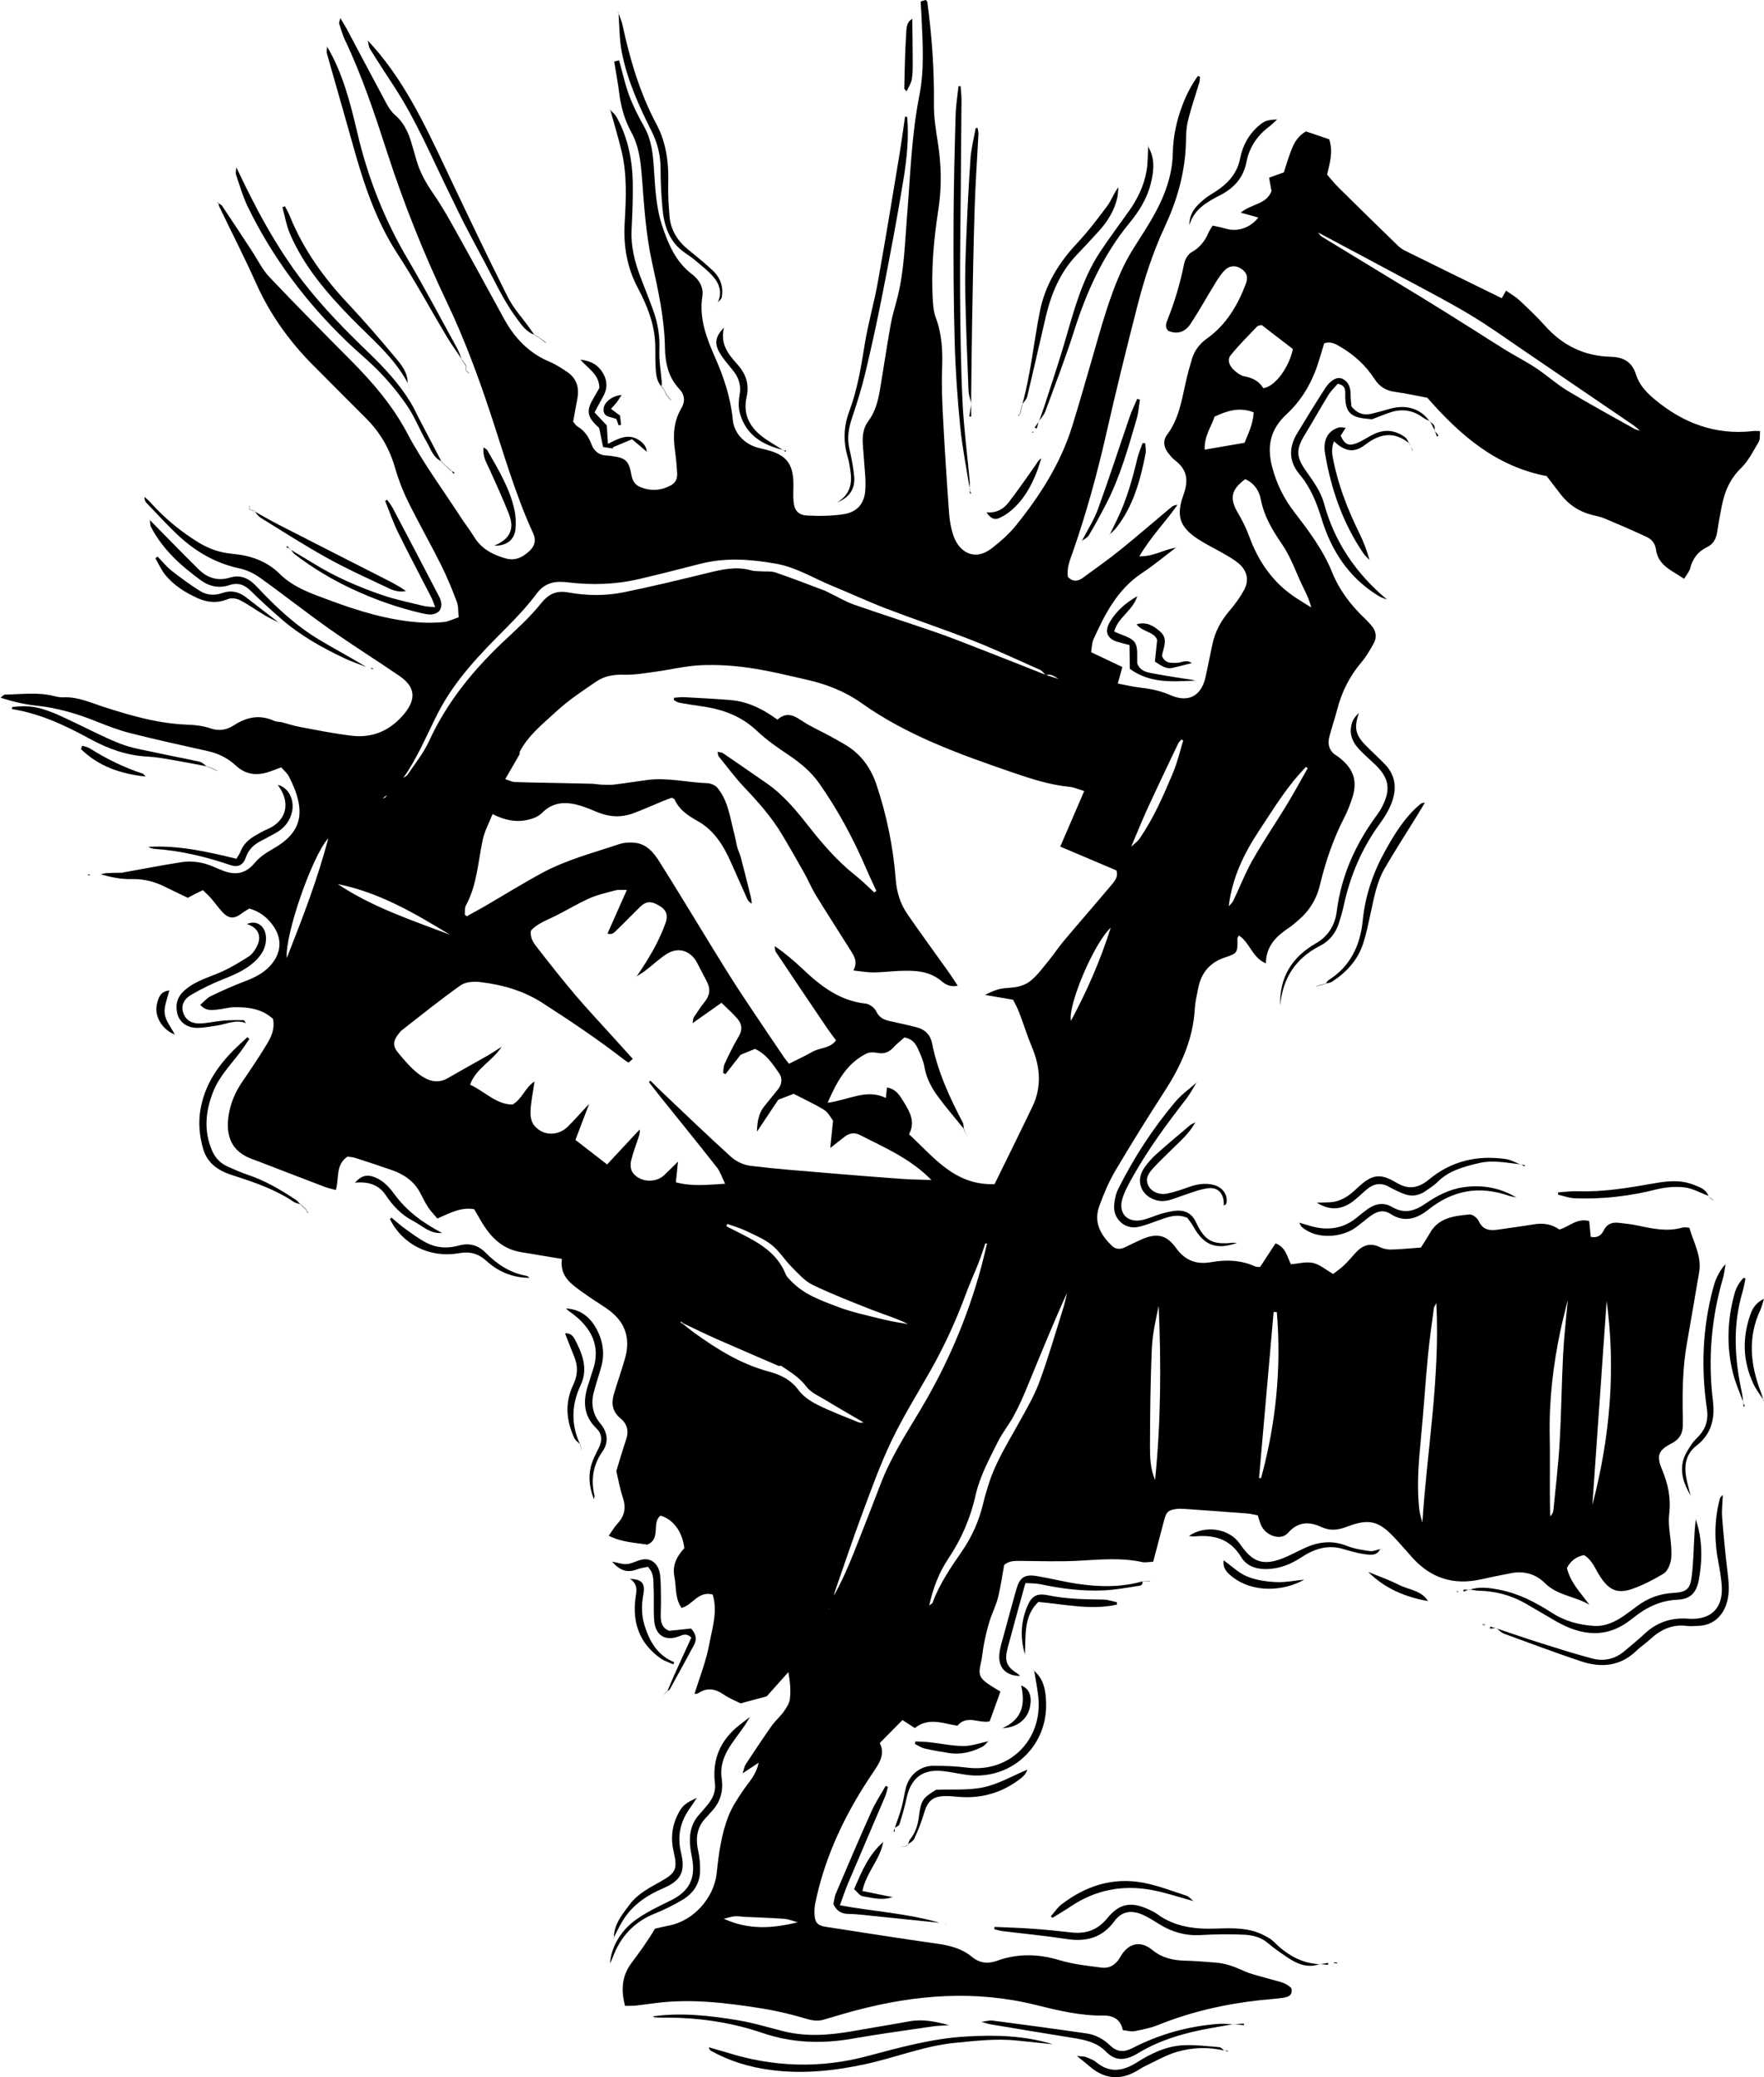 <?xml version="1.0" encoding="UTF-8"?>
<svg id="Layer_2" data-name="Layer 2" xmlns="http://www.w3.org/2000/svg" viewBox="0 0 401.31 472.47">
  <defs>
    <style>
      .cls-1 {
        stroke-width: 0px;
      }
    </style>
  </defs>
  <g id="isotipo">
    <g>
      <path class="cls-1" d="m49.49,46.13c.36.24.83.39,1.06.72,2.28,3.41,4.53,6.85,6.78,10.27,1.29,1.96,2.33,4.17,3.91,5.84,6.06,6.4,12.26,12.65,18.47,18.9,4.98,5.02,9.53,10.25,12.92,16.65,3.59,6.78,8.21,12.99,12.39,19.44.91,1.4,1.96,2.72,2.83,4.15,1.66,2.71,4.15,4.04,7.09,4.89,2.3.66,3.96-.23,5.53-1.68,1.2-1.11,1.52-2.47.84-3.96-4.12-8.96-6.79-18.47-9.89-27.8-2.82-8.48-5.94-16.82-9.79-24.89-5.25-11.02-9.79-22.38-13.55-33.99-2.83-8.73-5.7-17.39-9.64-25.66-.55-1.16-.89-2.43-1.29-3.67-.06-.17.08-.41.27-1.22.63,1.05,1.04,1.68,1.4,2.34,3.04,5.72,6.06,11.45,9.13,17.15.5.93,1.12,1.86,1.91,2.54,1.94,1.66,2.97,3.82,3.69,6.19.4,1.31.78,2.63,1.15,3.96.79,2.83,2.18,5.29,3.85,7.71,2.33,3.37,4.29,7.01,6.29,10.6,3.35,5.99,6.59,12.03,9.9,18.03,2.39,4.32,5.64,7.69,10.25,9.63,1.45.61,2.8,1.49,4.11,2.38,2.21,1.51,2.72,3.71,2.21,6.26-.34,1.71-.63,3.42-.92,5,.45.52.64.89.94,1.07,1.6.91,2.56,2.32,3.2,4.02.63,1.67,1.8,2.59,3.6,2.62.3,0,.6.05.9.09,3.29.42,4.04,1.04,4.61,4.28.23,1.35.8,2.29,2.02,2.79,2.38.98,4.72.83,6.99-.4,1.06-.57,1.47-1.56,1.4-2.69-.1-1.75-.26-3.51-.5-5.24-.47-3.34-.33-6.56,1.44-9.55.94-1.59.79-3.11-.44-4.42-2.52-2.67-3.22-5.92-3.28-9.48-.1-6.62-1.56-13.05-2.96-19.46-1.43-6.53-1.8-13.17-2.32-19.79-.27-3.38-.71-6.67-2.37-9.68-1.53-2.77-2.35-5.76-2.75-8.91-.3-2.35-.74-4.67-1.14-7.17.33-.08.73-.18,1.12-.27.77,2.77,1.34,5.47,2.29,8.01.93,2.48,2.15,4.86,3.45,7.17,1.67,2.98,1.96,6.24,2.18,9.51.3,4.42.48,8.83,1.92,13.1,1.41,4.19,3.11,8.12,6.75,10.87,1.62,1.22,2.65,3,2.35,4.96-.8,5.15.98,9.63,2.96,14.12,1.98,4.49,3.48,9.09,3.96,14.04.31,3.25,2.96,5.77,6.18,6.45.59.12,1.17.29,1.76.44,4.21,1.12,5.77,3.11,5.85,7.49.03,1.38-.1,2.76.03,4.12.19,2.1,1.02,3.15,3.1,3.26,2.77.14,5.59.11,8.32-.31,3.04-.47,4.7-2.37,4.91-5.49.17-2.42-.19-4.87-.33-7.3-.09-1.6-.36-3.21-.24-4.8.09-1.17.44-2.5,1.13-3.4,1.65-2.16,2.31-4.62,2.75-7.2.84-4.98,1.57-9.98,2.46-14.95.38-2.1,1.04-4.15,1.56-6.23,1.53-6.13,1.67-12.43,2.18-18.68.74-9.07,1-18.17,2.78-27.15,1.17-5.88.76-11.89.5-17.85-.05-1.14-.13-2.28-.2-3.56.42-.13.81-.25,1.16-.36.18.22.33.32.35.44,1.05,7.74,1.59,15.5,1.51,23.32-.03,2.81.4,5.65.85,8.43.83,5.16.97,10.28.16,15.48-1.08,6.96-1.7,13.98-1.24,21.04.08,1.21.24,2.47.66,3.59,1.4,3.73,1.57,7.57,1.43,11.51-.14,3.73.01,7.48.21,11.22.38,7.25.85,14.49,1.38,21.73.13,1.81.46,3.66,1.08,5.35,1.2,3.27,4.58,5.8,8.72,2.55,1.96-1.54,3.89-3.23,5.45-5.17,5.47-6.8,10.15-14.11,12.77-22.57,1.52-4.89,2.91-9.82,4.35-14.74,2.12-7.27,4-14.62,7.26-21.48,1.31-2.74,3.02-5.29,4.65-7.86,3.52-5.54,6.49-11.28,6.62-18.06.07-3.73.84-7.29,2.15-10.75.9-2.39,2.05-4.66,3.55-6.72.16.05.32.1.48.15-.05.44-.02.9-.15,1.31-.89,3-1.95,5.96-2.65,9-.43,1.83-.34,3.79-.44,5.7-.32,6.37-2.1,12.4-4.76,18.1-2.74,5.86-4.69,11.95-6.28,18.17-2.45,9.55-4.82,19.13-7,28.75-2.07,9.11-4.52,18.09-7.6,26.91-.66,1.9-1.52,3.84-1.15,5.89,1.2,1.15,2.3.95,3.39.15,2.82-2.07,5.68-4.07,8.4-6.26,3.96-3.2,7.81-6.54,11.72-9.81.35-.3.8-.48,1.4-.52-2.73,3.88-6.07,7.25-8.68,11.71,3.27.09,5.69-1.62,8.39-1.97l-.03-.04c-2.59,1.96-5.1,4.06-7.8,5.85-5.54,3.68-8.4,9.29-11.02,15.1-.35.78-.32,1.74-.51,2.87,2.42,1.15,4.69,2.22,7.11,3.37-.38,1.35-.68,2.42-1.05,3.76,1.78.33,3.53.75,5.31.95,2.27.26,4.43.71,6.55,1.64,4.28,1.9,7.24.25,8.18-4.37.49-2.4,1-4.79,1.5-7.19.6-2.84,1.92-5.27,3.79-7.48,1.32-1.55,2.57-3.22,3.5-5.03,1.09-2.12.55-4.21-1.25-5.78-1.02-.88-2.22-1.56-3.39-2.24-1.96-1.14-4.02-2.11-5.92-3.35-4.19-2.73-5.04-5.3-3.34-10.01,1.26-3.49.83-5.84-1.97-7.97-.59-.45-1.07-1.08-1.54-1.67-.99-1.29-1.16-2.8-.22-4.06,2.68-3.57,3.34-7.81,4.27-11.99.4-1.79.89-3.56,1.42-5.32.6-1.96,1.78-3.46,3.47-4.66,4.29-3.07,6.89-7.44,8.74-12.3.63-1.64.28-2.59-.89-3.44-1.15-.84-2.62-.91-3.76.16-.92.86-1.62,1.99-2.29,3.08-1.88,3.05-3.61,6.19-5.57,9.18-1.2,1.82-2.98,2.56-5.14,1.6-.77-.83-.46-1.69-.11-2.56,1.66-4.12,2.88-8.37,3.77-12.74.19-.95.89-2.12,1.68-2.56,1.93-1.07,3.09-2.62,3.92-4.58.17-.41.46-.78.88-1.47.92.21,1.93.37,2.9.67,2.67.83,5.62-.11,7.49-2.51-1.18-.33-2.32-.64-4.02-1.11,2.5-2.06,5.86-1.83,7.02-4.92-.15-.84-.33-1.8-.56-3.03,1.15-.41,2.25-.81,3.36-1.21.56-1.7,1.07-3.45,1.73-5.13.64-1.65,1.5-3.17,3.31-4.19,1.78.61,3.64,1.24,5.29,1.8.94,2.93.12,5.37-.48,8.03.84.96,1.68,2.04,2.64,2.98,4.43,4.38,8.88,8.73,13.35,13.07.48.47,1.04.91,1.63,1.2,7.25,3.58,14.51,7.14,22.11,10.86.26-.45.56-.99.98-1.73,1.29.92,2.26,1.46,3.05,2.21,1.99,1.87,3.99,3.75,5.81,5.79,4.01,4.5,8.99,6.91,14.94,7.05,2.96.07,4.86,1.18,5.78,4.09.71,2.26,2.29,3.96,4.04,5.44,6.54,5.53,13.96,8.35,22.6,7.37.43-.05.88,0,1.56,0-.09.91.06,1.83-.3,2.44-1.23,2.09-2.36,4.36-4.05,6.01-2.5,2.44-3.72,5.33-4.36,8.61-.38,1.95-.75,3.91-1.04,5.88-.23,1.55-.89,2.78-2.31,3.46-2.07.99-3.27,2.59-3.84,4.82-.19.74-.77,1.38-1.37,2.38-2.79-1.9-5.92-2.97-6.42-6.73-.18-1.38-1.01-2.28-2.11-2.79-3.14-1.47-6.32-2.84-9.52-4.18-.9-.38-1.88-.58-2.83-.81-2.9-.71-5.27-2.24-7.12-4.59-1.13-1.43-2.22-2.9-3.27-4.26-11.32-2.17-19.43-9-27.15-17.81-1.96-.37-4.61-.97-7.28-1.33-2.07-.28-3.53-1.09-4.74-2.95-1.96-3.02-4.59-5.47-7.72-7.29-1.09-.63-2.22-1.37-3.73-.8-.38,1.26-.79,2.56-1.18,3.87-1.42,4.71-3.78,8.92-7.36,12.22-3.67,3.4-4.55,7.2-3.3,11.99.99,3.8,2.63,7.14,4.97,10.18,3.29,4.3,6.58,8.63,8.63,13.69,1.71,4.22,4.34,7.65,7.57,10.7.5.47.95.98,1.4,1.5,1.06,1.21,1.33,2.63.56,4.04-.83,1.53-1.74,3.07-2.86,4.39-2.61,3.09-4.38,6.58-5.41,10.49-.56,2.14-1.28,4.24-1.84,6.39-.47,1.81,0,3.33,1.67,4.33.32.19.62.44.91.68,3.01,2.48,3.84,5.23,2.61,8.98-.5,1.52-1.09,3.03-1.82,4.45-2.5,4.85-4.24,9.98-5.51,15.27-.8,3.34-2.5,6.04-5.11,8.19-.59.48-1.14,1.02-1.77,1.44-2.86,1.91-5.37,4.06-5.42,8.21-3.18-1.31-3.65-4.81-6.17-6.34-.17.39-.33.59-.32.78.07,3.02.04,3.3-2.68,4.17-3.56,1.14-5.56,3.52-6.25,7.14-.29,1.5-.66,3.01-.75,4.52-.39,6.96-3.11,12.99-6.82,18.73-3.85,5.96-7.6,11.98-11.21,18.08-1.5,2.54-2.68,5.32-3.69,8.1-1.37,3.75.31,6.56,2.81,9.03.84.83,1.88.91,2.94.41,1.23-.58,2.45-1.2,3.69-1.76,3.5-1.56,5.75-1.24,7.98,1.85,2.11,2.93,4.67,3.85,8.05,3.25,3.41-.6,6.77-.48,9.99.98.26.12.59.07,1.11.13,1.14-1.75,2.32-3.56,3.51-5.38,2.28.84,2.59,2.87,3.5,4.76,1.63-.14,3.4-.64,5-.31,1.51.31,2.84,1.5,4.61,2.51.65-.51,1.64-1.19,2.5-2,.94-.88,1.76-1.9,2.64-2.85,1.55-1.68,3.28-2.33,5.49-1.25.78.38,1.74.57,2.62.55,2.09-.05,4.17-.27,6.72-.46.52-.84,1.32-2.02,2.03-3.27,2.02-3.58,5.56-3.91,9.02-4.25.66-.07,1.76.77,2.08,1.46.92,2.03,2.45,2.27,4.31,2,2.77-.41,5.54-.77,8.3-1.22,2.11-.35,4.05-.03,5.75,1.18,2.25-.6,3.94-2.67,6.79-1.93.11,1.15.22,2.31.35,3.59,1.33.29,2.34-.15,2.99-1.51.69-1.44,1.94-1.85,3.42-1.67,1.42.17,2.86.31,4.26.61,3.41.73,6.8,1.47,10.29.45.34-.1.74.02,1.48.06.92,3.32,2.87,6.42,2.21,10.21-.93,5.35-1.81,10.72-2.76,16.06-.98,5.46-1.05,10.96-.95,16.48.01.76.03,1.53.01,2.29-.04,1.85-.84,3.14-2.53,4-2.98,1.52-3.54,2.74-2.22,5.89,1.39,3.31,2.09,6.56,1.65,10.22-.29,2.46.32,5.02.46,7.54.06,1.14.12,2.34-.17,3.42-.26.96-.82,2.12-1.6,2.59-2.2,1.31-4.52,2.52-6.92,3.39-3.5,1.26-5.42.39-7.48-2.76-1.11-1.69-1.76-3.75-3.66-4.87-1.78.35-3.05,1.29-3.89,2.93.79,3.34,3.15,5.67,5.1,8.36-3.23-1.94-7.25-2.08-10.09-4.9-2.12-2.11-4.77-2.86-7.73-2.28-2.3.45-4.59.9-6.87,1.41-6.15,1.37-11.35-.24-15.59-4.96-1.37-1.53-2.7-3.09-4.11-4.59-3.5-3.72-5.71-4.36-10.76-2.43-2.07.79-3.83.99-5.84.06-2.77-1.28-5.3-1.24-7.57,1.35-1.65,1.88-5.2.65-6.23-1.99-.24-.62-.41-1.27-.65-2.01-.84-.15-1.56-.35-2.29-.41-4.74-.37-9.48-.71-14.22-1.04-.67-.05-1.36-.07-2.03.01-1.82.23-2.28.71-2.75,2.52-.81,3.1-1.63,6.19-2.5,9.48-.91.03-1.75.23-2.51.07-4.8-1.04-9.61-.56-14.44-.3-4.36.24-8.75.07-13.12.04-1.37,0-2.72-.08-3.83.92-.47,2.53-.8,5.04-1.42,7.47-.46,1.83-1.36,3.55-1.92,5.36-.51,1.65-.89,3.35-1.24,5.05-.3,1.49-.39,3.02-.74,4.49-.57,2.42-.33,3.3,1.66,4.68.92.63,1.89,1.19,2.81,1.75-.85,2.34-1.64,4.53-2.45,6.77-2.43.55-5.16-1.6-7.34,1-3.24-.5-6.53-2-9.69.52-.95-.61-1.82-1.17-2.81-1.81-1.64,1.65-3.32,3.35-5.16,5.22,1.26,2.55-.06,4.53-1.49,6.64-6.18,9.1-10.94,18.87-13.18,29.77-.17.81-.23,1.67-.19,2.49.1,1.92.69,2.61,2.54,2.9,8.51,1.32,17.01,2.66,25.54,3.87,2.83.4,5.48,1.1,7.72,2.95,1.75,1.44,3.62,1.67,5.72.91,4.72-1.7,9.4-1.6,14.22-.14,3.08.93,6.35,1.28,9.56,1.69,1.87.24,3.29-.67,4.27-2.41,1.75-3.11,4.52-3.86,7.24-1.64,2.29,1.87,4.76,2.41,7.55,2.47,2.26.05,4.52.27,6.78.43,2.21.15,4.23.85,6.26,1.79,2.03.94,4.3,1.38,6.46,2.03,1.64.49,3.42.69,4.64,2.03.36,1.61-.73,1.98-1.78,2.15-1.71.27-3.45.35-5.18.54-7.99.87-15.77,2.61-23.26,5.63-1.74.7-3.61,1.09-5.46,1.44-.83.16-1.74-.14-2.67-.24-.54-2.59-2.33-3.34-4.41-3.31-5.28.07-10.37-1.17-15.41-2.42-13.72-3.4-27.27-2.35-40.78,1.21-2.48.65-4.94,1.41-7.41,2.13-1.34.39-2.56.23-3.94-.18-3.39-1.01-6.86-1.84-10.36-2.39-7.84-1.24-15.72-2.2-23.69-1.23-1.57.19-3.14.43-4.72.6-.8.08-1.62.06-2.52.08-.96-3.59-.74-6.8,1.44-9.73,1.86-2.5,3.72-5,5.36-7.84,1.09-.24,2.17-.51,3.27-.72,5.45-1.06,10.16-6.22,10.77-11.85.48-4.5,1.06-9,2.76-13.22.79-1.95,1.99-3.75,3.16-5.51,1.29-1.93,3.05-3.56,3.63-6.44-1.29.85-2.25,1.49-3.65,2.41.34-1.01.42-1.61.71-2.06,1.93-2.92,3.86-5.84,5.88-8.7.83-1.18,1.96-2.14,2.8-3.32.61-.85,1.26-1.85,1.37-2.83.22-1.93.07-3.9-.35-6.11-1.64,1.83-3.27,3.67-4.92,5.51-1.69.45-3.46.93-5.95,1.6-.83-.43-2.46-1.07-3.87-2.03-1.89-1.3-3.7-1.62-5.68-.33-.18.12-.42.15-.64.21-.07.02-.15-.02-.27-.04,1.14-3.74,2.63-7.41,3.33-11.23.68-3.7,1.99-7.51.78-11.34-3.28-.87-4.47,2.33-7.06,3.05-1.56-2.15-1.18-4.77-1.65-7.15-.53-2.67.68-4.73,2.26-6.43-.41-3.76-2.56-6.63-5.43-7.41-2.08,1.65.22,5.26-2.99,6.59-2.72-.45-5.73-.49-8.77-2.02.77-1.08,1.29-2.01,1.99-2.76,1.62-1.75,1.99-3.61,1.22-5.91-.69-2.08-1.07-4.28-1.49-6.04.82-2.67,1.48-4.95,2.24-7.19.65-1.91.23-3.55-1.24-4.75-1.88-1.53-2.18-3.41-1.56-5.55.79-2.71,1.76-5.38,2.53-8.09,1.22-4.24.29-7.9-3.2-10.67-1.53-1.22-3.26-2.19-4.87-3.32-1.48-1.04-3.01-2.04-4.33-3.27-1.42-1.33-2.27-3.04-1.94-5.41-1.76-.29-3.44-.56-5.13-.85-1.34-.22-2.67-.48-4.01-.67-4.55-.67-7.31-3.65-9.46-7.45-.44-.79-.91-1.56-1.37-2.34-3.06-.54-5.54.91-8.37,2.12-.7-.84-1.48-1.63-2.09-2.55-.67-1.01-1.21-2.12-1.77-3.2-1.42-2.74-3.75-4.32-6.55-5.29-2.71-.94-5.44-1.84-8.17-2.72-.63-.2-1.3-.24-1.85-.33-2.8,1.87-1.87,4.95-2.67,7.6-.95-.26-1.75-.42-2.49-.7-5.01-1.9-10-3.84-15-5.76-.49-.19-.99-.37-1.49-.55-4.62-1.66-6.23-5.11-5.36-10.25.45-2.66,1.52-5.11,3.06-7.36,1.9-2.77,3.77-5.55,5.51-8.42,1.02-1.68,1.94-3.49,1.49-5.86-2.45-2.29-5.61-2.75-8.9-2.67-1.27.03-2.54.41-3.81.54-1.25.13-2.56.35-3.85-1.08.82-.7,1.49-1.55,2.37-1.97,2.59-1.25,5.22-2.42,7.9-3.44,2.08-.8,4.02-1.74,5.57-3.41,2.72-2.94,2.91-6.39.47-9.55-1.28-1.66-2.88-2.9-5.16-3.54-.49.31-1.14.67-1.72,1.11-1.67,1.28-2.95,1.25-4.37-.28-.93-1-1.72-2.13-2.61-3.16-.57-.65-1.22-1.23-1.86-1.85-.79.39-1.33.64-1.86.91-.47.24-.93.49-1.57.83-1.7-.82-3.47-1.65-5.21-2.52-2.41-1.2-4.89-1.81-7.63-1.74-2.3.06-4.6-.42-6.95-1.07.42-.1.83-.26,1.26-.28,1.11-.06,2.22-.07,3.33-.1l-.06.05c4.59-.82,9.16-1.72,13.77-2.44,2.58-.41,5.12.04,7.53,1.11.69.31,1.39.59,2.09.86,2.76,1.04,5.06.65,7.09-1.8,1.08-1.31,2.62-2.33,4.12-3.18,6.42-3.64,7.96-8.18,3.65-16.52-.39-.76-1.13-1.34-1.74-2.04-1.06.39-1.9.72-2.75,1.01-2.79.95-5.32.67-7.58-1.43-1.81-1.68-3.95-2.74-6.37-3.28-5.9-1.31-11.8-2.61-17.65-4.09-2.69-.68-5.31-1.71-7.9-2.74-4.37-1.75-8.83-3.03-13.53-3.52-2.66-.28-5.29-.9-8.07-1.81.35-.24.7-.69,1.06-.7,3.68-.04,7.39-.6,11.05.33.73.18,1.5.33,2.24.3,3.28-.15,6.19,1.24,9.19,2.2,6.27,2.02,12.56,3.82,19.21,4.03,1.72.05,3.5.31,5.12.86,1.92.65,3.64.29,5.17-.7,2.93-1.9,5.89-2.54,9.15-1.06.46.21,1,.21,1.51.31v.1s0-.16,0-.16c1.49.4,2.97.89,4.48,1.17,3.91.73,7.82,1.53,11.77,1.99,4.76.55,8.73-1.2,11.85-4.94,2.83-3.39,2.57-6.19-1.04-8.66-5.31-3.63-10.77-7.05-16.02-10.76-5.31-3.75-10.42-7.8-15.71-11.58-1.38-.99-3.04-1.78-4.69-2.13-5.5-1.18-10.12-3.9-14.15-7.72-2.42-2.3-4.68-4.77-6.99-7.18-.29-.31-.48-.72-.45-1.37.45.42.94.8,1.34,1.25,3.21,3.6,6.88,6.62,10.97,9.14,2.36,1.45,4.87,2.31,7.65,2.56,4.04.36,7.8,1.59,10.78,4.55,3.24,3.21,7.43,4.55,11.52,6.08,6.53,2.43,13.18,4.45,20.17,4.97,1.87.14,3.78.11,5.64-.07,1.07-.1,2.09-.66,3.41-1.09-.14-1.32-.04-2.51-.42-3.51-1.08-2.85-2.23-5.68-3.59-8.4-2.42-4.84-5.11-9.54-7.5-14.4-1.24-2.51-2.26-5.18-3.03-7.88-1.24-4.31-3.43-7.96-6.55-11.08-4.08-4.08-8.17-8.16-12.23-12.26-5.33-5.39-9.66-11.48-12.79-18.48-2.62-5.84-5.54-11.55-8.32-17.32-.16-.33-.19-.72-.29-1.08l-.05.04Zm39.06,134.33l-.5.39c-.18.12-.36.24-.54.36-.15.15-.31.31-.46.46-.18.12-.36.24-.55.36-.17.14-.34.28-.5.42-.16.13-.33.25-.49.38-.17.16-.34.32-.5.48-.12.15-.23.29-.35.44-.19.13-.39.26-.58.39,0,.05,0,.1,0,.15-.04-.05-.09-.11-.13-.16.04.02.07.04.11.06.18-.16.36-.33.55-.49.11-.15.23-.3.34-.45.17-.16.34-.33.51-.49l.5-.35c.17-.14.33-.28.5-.43.19-.1.39-.21.58-.31.2-.09.4-.19.6-.28.14-.18.27-.35.41-.53.16-.14.32-.28.47-.43.19-.12.38-.25.57-.37.28-.49.56-.99.85-1.48.22-.08.44-.16.65-.23l1.01-1.31c.4-.3.92-.51,1.18-.91,1.65-2.47,3.56-4.82,4.79-7.49,4.19-9.15,10.41-16.63,17.67-23.38,2.72-2.53,5.49-5.08,7.81-7.98,1.76-2.2,3.53-3.02,6.22-2.53,4.19.76,8.45.81,12.61-.03,6.51-1.32,12.97-2.9,19.42-4.47,3.17-.77,6.3-1.46,9.56-.52.71.2,1.5.16,2.25.22,1.11.08,2.29-.08,3.31.26,3.7,1.26,7.34,2.68,10.99,4.05.49.18.95.45,1.43.68,1.79.86,3.53,1.91,5.39,2.56,6.21,2.18,12.48,4.17,18.69,6.32,3.28,1.13,6.51,2.42,9.74,3.68,5.13,1.99,10.24,4.02,15.35,6.04,1.08.34,2.16.69,3.23,1.03l-.06.05c-1.03-.49-1.9-1.51-3.23-1.04-.46-.42-.85-1-1.39-1.24-5.09-2.27-10.15-4.64-15.34-6.68-6.45-2.54-13.03-4.72-19.51-7.2-4.15-1.59-8.18-3.48-12.3-5.16-4.31-1.76-8.27-4.29-13-5.11-5.72-1-11.36-1.41-17.05.04-4.67,1.19-9.34,2.4-14.04,3.49-5.35,1.25-10.77,1.39-16.2.73-2.76-.34-5.12.01-7.02,2.55-2.04,2.73-4.38,5.26-6.79,7.67-5.93,5.93-11.79,11.92-15.68,19.51-2.57,5.01-4.67,10.28-7.98,14.89-.34.44-.68.88-1.01,1.32-.21.08-.42.17-.64.25-.28.49-.56.99-.85,1.48-.2.12-.4.24-.59.35Zm287.72-80.63c.18.06.36.11.14.04.22.02.01,0-.19-.02-.25-.2-.49-.41-.74-.61-.22-.22-.45-.45-.67-.67-.17-.08-.34-.16-.09-.04-.28.02-.06,0,.15,0,.23.22.45.44.68.67l.74.64Zm-118.96,92.79c.67-.63,1.47-1.17,1.97-1.91,3.18-4.64,5.43-9.79,7.59-14.96.99-2.35,1.56-4.88,2.32-7.34-.14-.06-.29-.12-.43-.18-.24.28-.55.52-.7.83-2.35,4.94-4.71,9.86-6.99,14.83-1.33,2.89-2.51,5.85-3.76,8.78l-.03.12.04-.18Zm22.29,13.45c.32-.38.75-.72.96-1.16,1.47-3.07,2.7-6.28,4.37-9.23,2.43-4.28,5.22-8.36,7.78-12.57,1.67-2.75,3.2-5.59,4.8-8.39-.14-.09-.28-.19-.42-.28-.51.55-1.02,1.1-1.52,1.66-3.49,3.95-6.22,8.46-9.13,12.84-3.49,5.25-6.14,10.82-6.9,17.18-.02.03-.03.05-.05.08.04-.04.08-.08.12-.12Zm-102.43,104.63c-4.75-2.06-9.5-4.09-14.24-6.18-2.52-1.12-5-2.34-7.49-3.52-.16-.13-.33-.27-.49-.4-.05.07-.1.14-.15.21.18.1.36.19.54.29.93.73,1.83,1.49,2.78,2.17,5.16,3.71,10.5,7.01,16.73,8.68,2.57.69,5.02,1.8,6.79,4.21,1.07,1.45,2.77,2.59,4.41,3.4,3.03,1.51,6.22,2.7,9.36,3.98.32.13.73.01,1.1,0l-.03.18.06-.13c-2.84-1.67-5.71-3.3-8.52-5.01-1.6-.98-3.52-1.78-4.59-3.21-1.59-2.1-3.67-3.33-5.72-4.71-.18,0-.36.01-.54.02Zm179.42-14.7c-.53,2.21-1.12,4.41-1.59,6.64-1.66,7.86-2.6,15.79-2.44,23.85.08,4.42.01,8.84.03,13.26,0,1.71.05,3.41.07,5.12.49-.42.69-.89.74-1.38.5-5.1,1.11-10.19,1.41-15.3.39-6.72.46-13.47.8-20.19.21-4.01.68-8.01,1.04-12.01-.03-.04-.06-.07-.1-.11.04-.01.09-.02.13-.03-.03.05-.06.11-.09.16Zm-32.96,50.46c0,.13,0,.26,0,.18.04.1,0-.01-.05-.13,1.04-16.53,4.06-32.94,3.19-50.11-.37.7-.54.88-.56,1.08-.47,3.62-1,7.24-1.35,10.88-.6,6.3-1,12.61-1.61,18.91-.52,5.41-.98,10.8-.34,16.22.12,1,.48,1.98.73,2.97Zm-23.78-293.6c-.12.02-.23.05-.09.02-.12-.03,0,0,.12.03.27.31.48.71.81.91,7.68,4.69,15.39,9.34,23.07,14.03,3.8,2.32,7.56,4.7,11.33,7.07,2.54,1.6,5.06,3.24,7.62,4.81,2.23,1.36,4.57,2.55,6.75,4,2.48,1.65,4.71,3.68,7.25,5.21,4.95,2.99,10.04,5.74,15.08,8.58.38.22.83.31,1.25.46-.76-.86-1.66-1.41-2.53-2-7.99-5.44-15.96-10.89-23.95-16.32-3.93-2.67-7.79-5.45-11.85-7.9-4.52-2.73-9.21-5.18-13.87-7.68-6.98-3.76-13.99-7.47-20.98-11.2Zm-155.1,169.26l.03.06c2.63-3.85,5.06-7.81,6.63-12.23.62-1.75.18-2.92-1.17-3.78-2.03-1.3-3.21-1.28-4.67.15-1.74,1.7-3.42,3.46-5.17,5.14-.54.52-1.08,1.28-2.19.88,1.44-3.25,2.85-6.42,4.4-9.92-1.04.03-1.86-.1-2.61.1-2.04.54-4.14,1.01-6.05,1.87-2.95,1.34-5.72,3.09-8.66,4.45-1.66.77-3.28,1.49-4.49,2.81-.29,1.73.65,2.91,1.52,4.02,2.78,3.57,5.58,7.13,8.5,10.58,2.75,3.24,5.68,6.33,8.52,9.49,1.51,1.67,3.02,3.34,4.61,5.1-.38.35-.65.59-.95.87-.37-.25-.7-.43-.99-.66-5.97-4.64-12.24-8.83-18.59-12.92-4.35-2.8-9.04-4.12-13.99-4.73-1.5-.19-3.44-.12-4.59.69-4.59,3.22-8.95,6.77-13.39,10.22-.3.23-.54.54-.77.84-1.27,1.61-1.4,2.75-.09,4.32,1.4,1.69,2.85,3.42,4.57,4.75,1.94,1.49,4.19,2.47,6.71,1.01,3.02-1.74,6.06-3.42,9.09-5.14.94-.54,1.84-1.15,3.18-2-2.26,3.38-5.86,4.91-7.2,8.63,3.41,1.57,5.95,4.51,9.67,4.52,2.2-1.28,2.82-3.85,4.99-5.25-.36,2.54-.8,4.63-.91,6.74-.06,1.07.17,2.43.8,3.21,2.01,2.5,5.48,2.54,7.76.25,1.54-1.55,2.99-3.19,4.79-5.12-1.13,2.98-2.1,5.52-3.13,8.21,2.45,1.89,4.76,3.68,7.21,5.58,2.58-2.76,5-5.36,7.41-7.96.08.64-.05,1.14-.21,1.63-.59,1.82-1.29,3.6-1.74,5.46-.19.81-.14,1.92.28,2.59,1.45,2.28,5.14,2.63,7.15.8.98-.9,1.9-1.86,3.24-3.17-.2,1.91-.33,3.24-.49,4.71,3.7,1,7.25.57,11.2.33-.73-1.48-1.11-2.76-1.88-3.73-4.32-5.5-8.73-10.92-13.1-16.37-.8-1-1.58-2.03-2.37-3.04.13-.1.25-.19.38-.29.8.79,1.58,1.6,2.4,2.37,5.29,5,10.52,10.06,15.92,14.94,1.17,1.06,2.88,1.86,4.44,2.05,5.92.72,11.87,1.16,17.81,1.66,5.55.47,11.11.91,16.66,1.31,2.09.15,4.19.16,6.68.25-4.88-4.96-10.71-7.39-16.27-10.24-1.13-.58-2.36-.47-3.43.36-1.11.86-2.21,1.73-3.32,2.6.2-1.95.4-3.83.64-6.21-.48-.61-1.04-1.82-1.98-2.42-2.14-1.35-4.47-2.39-6.97-3.69-.81.31-1.93.74-3.51,1.34-1.4,2.1-3.03,4.53-4.85,7.27.07-2.32.38-4.16,1.62-5.72,1.08-1.35,2.19-2.67,3.25-4.03.85-1.09.91-2.45.22-3.46-1.49-2.16-2.94-4.45-5.55-5.62-1.14.47-2.24.92-3.26,1.34-1.2,1.54-2.33,2.98-3.45,4.41l-.54-.29c.11-.71.08-1.48.37-2.1.99-2.11,2.01-4.22,3.2-6.21.9-1.5.72-2.81-.29-3.99-1.06-1.25-2.31-2.33-3.64-3.65-2.21,1.56-4.21,2.97-6.57,4.64.14-.78.11-1.11.25-1.31.81-1.2,1.6-2.42,2.5-3.54,1.2-1.49,1.36-3,.46-4.67-.76-1.41-1.46-2.85-2.21-4.26-1.45-2.73-4.29-3.62-6.88-1.97-1.71,1.09-3.21,2.53-4.83,3.77-.68.52-1.43.95-2.14,1.41Zm74.52,34.64c-1.9-2.35-3.87-4.65-5.69-7.08-1.55-2.07-2.81-4.3-3.26-6.96-.24-1.41-.87-2.77-1.45-4.09-.53-1.19-1.24-2.29-3.1-2.67-.68.61-1.62,1.33-2.41,2.18-1.01,1.1-2.08,1.64-3.61,1.36-.85-.16-1.91-.23-2.64.14-4.44,2.24-6.69,6.26-8.82,11.18,4.8-.6,8.89-3.27,13.24-1.07.09-.87.16-1.57.25-2.38,2.04.3,2.9,1.79,3.76,3.17,1.4,2.27,2.79,4.6,1.26,7.45,5.64,5.19,10.37,11.67,19.46,11.35,2.87-5.86,5.79-11.73,8.62-17.64,2.16-4.51,1.78-9.02-.12-13.54-1.09-2.59-1.91-5.3-2.92-7.92-.42-1.1-1.02-2.14-1.36-2.84-2.37-.41-4.25-.73-6.39-1.1,2.95-1.48,3.5-1.45,6.06-1.66,1.44-.12,3.06-.57,4.17-1.44,1.58-1.23,2.82-2.95,4.12-4.53,1.26-1.52,2.34-3.19,3.61-4.7,3.53-4.2,7.15-8.33,10.68-12.53.81-.96,1.75-1.98,1.25-3.46-4.27-1.81-8.52-3.62-12.77-5.42,1.8-4.18,3.57-8.28,5.45-12.63-1.3-.39-2.27-.85-3.28-.95-4.56-.44-8.86-1.85-13.15-3.32-11.93-4.11-23.8-8.32-34.27-15.76-3.64-2.59-7.85-4.25-12.23-5.25-4.4-1.01-8.8-2.09-13.26-2.74-3.63-.53-7.36-.76-11.02-.6-3.45.14-6.86,1.01-10.3,1.47-2.38.32-4.79.76-7.18.69-2.3-.07-4.43.26-6.27,1.52-3.13,2.13-6.32,4.23-9.09,6.79-3.04,2.81-6.39,5.41-8.38,9.22,0,.19-.01.37-.02.56-1.04,1.8-2.09,3.61-3.27,5.66.98.32,1.52.62,2.07.65,2.32.1,4.65.12,6.98.17,3.6.08,7.21.15,10.81.23.63.07,1.25.13,1.88.2.97,0,1.96.12,2.92,0,2.53-.3,5.04-.71,7.56-1.05,4.62-.63,9.15.56,13.74.72.82.03,1.87.49,2.37,1.12,2.47,3.05,2.84,6.96,3.83,10.6.25.92.36,1.87.61,2.79.22.8.6,1.56.82,2.37.78,2.95,1.52,5.9,2.25,8.86.13.54.18,1.09.26,1.64-.6-.28-.88-.69-1.08-1.13-1.25-2.78-2.48-5.57-3.72-8.35-1.67-3.76-3.81-7.19-7.46-9.25-2.21-1.25-4.25-2.54-5.33-4.98-.05-.11-.25-.15-.64-.36-.58.22-1.34.49-2.09.8-2.23.91-4.43,1.92-6.69,2.75-2.66.97-5.34.86-7.97-.21-1.32-.54-2.65-1.11-4.01-1.53-3.21-.97-6.2-.96-8.82,1.71-.79.8-2.07,1.26-3.2,1.52-2.65.59-5.23.08-7.98-1.32-.8,2.05-1.81,3.88-2.23,5.83-1.08,5.05-1.3,10.31-3.84,14.99-.31.56-.18,1.37-.25,2.06.15.12.3.24.45.36,1.29-.72,2.6-1.41,3.88-2.15,4.44-2.58,8.81-5.3,13.33-7.74,5.49-2.96,11.53-4.52,17.4-6.49,1.16-.39,2.52-.46,3.75-.32,2.64.3,4.22,2.29,5.51,4.34,3.82,6.04,7.49,12.17,11.24,18.26,2.19,3.55,4.35,7.12,6.63,10.61,3.38,5.15,6.85,10.24,10.29,15.35.37.56.81,1.07,1.28,1.69,1.85-.94,3.64-1.75,5.33-2.72,1.7-.97,4.01-.73,5.37-2.6-.78-1.08-1.47-1.97-2.11-2.91-3.87-5.72-7.74-11.45-11.57-17.2-.23-.35-.18-.88-.26-1.33,2.38,1.64,4.45,3.39,6.41,5.25,4.08,3.86,8.39,7.19,14.24,7.82.88.09,2.04.92,2.41,1.72.69,1.47,1.77,1.97,3.14,2.27,2.06.45,4.13.89,6.17,1.43,1.82.48,3.05,1.69,3.42,3.59,1.27,6.44,3.97,12.29,6.98,18.03.23.43.17,1.02.24,1.53l.06-.04Zm63.99-147.76c-3.23,2.42-3.56,4.39-1.65,7.64,1,1.7,1.9,3.49,2.57,5.33,2.11,5.79,5.44,10.59,10.6,13.98,1.16.76,2.35,1.48,3.52,2.22-.45-1.85-1.23-3.36-1.97-4.88-1.51-3.14-2.65-6.54-4.59-9.38-2.21-3.24-4.16-6.39-4.91-10.35-.35-1.83-1.45-3.68-3.58-4.58Zm-58.72,173.84c-.13,0-.26-.01-.38-.02-.51,1.48-.98,2.99-1.55,4.45-.91,2.32-1.96,4.58-2.82,6.91-2.24,6.08-4.92,11.95-8.11,17.58-3,5.29-6.23,10.47-8.85,15.94-2.56,5.34-4.57,10.95-6.64,16.51-2.15,5.77-4.1,11.62-6.13,17.44-.15.43-.25.87-.37,1.31,1.77-3.15,3.21-6.42,4.53-9.73,2.09-5.24,4.13-10.5,6.15-15.77,2.28-5.95,5.73-11.27,8.96-16.68,6.11-10.22,10.77-21.02,13.88-32.52.49-1.8.9-3.61,1.34-5.42Zm-13.15,82.33c.42-.33.7-.43.76-.61,1.57-4.28,4.12-7.98,6.67-11.68,2.32-3.37,3.93-7.01,4.87-10.99.35-1.48.8-2.95,1.26-4.4,1.55-4.92,4.3-9.24,6.76-13.71,1.69-3.06,3.51-6.11,4.72-9.37,2.07-5.58,3.71-11.32,5.5-17.01.35-1.1.56-2.24.83-3.36-3.26,7.18-6.19,14.44-9.18,21.68-.88,2.14-1.84,4.27-2.94,6.3-1.1,2.04-2.6,3.86-3.63,5.93-1.95,3.92-4.08,7.8-5.06,12.13-1.17,5.2-3.21,9.96-6.18,14.39-2.11,3.15-3.49,6.68-4.37,10.7Zm75.65-291.25c-.36.11-.83.11-1.06.35-2.04,2.13-4.13,4.22-5.99,6.51-.88,1.08-.29,2.42.64,3.3.69.66,1.57,1.34,2.45,1.51,1.86.36,3.38,1.08,4.3,2.7,2.6-.28,5.84-4.58,6.75-8.9-2.26-1.74-4.58-3.53-7.1-5.46Zm75.22,268.41c4.01-15.29,5.36-30.75,3.25-46.42-1.08,15.47-2.17,30.95-3.25,46.42Zm-196.8-63.94c-.07.17-.15.35-.22.52,1.11.57,2.22,1.14,3.34,1.7,4.21,2.13,8.25,4.45,10.16,9.21.24.6.79,1.1,1.25,1.58,2.92,3.05,6.82,4.41,10.58,5.84,3.43,1.3,7.07,2.04,10.64,2.93,1.76.44,3.57.68,5.36,1-2.59-1.33-5.34-2.12-7.99-3.16-4.62-1.82-9.27-3.62-13.74-5.78-1.81-.88-3.27-2.59-4.75-4.07-1.59-1.6-2.81-3.63-4.56-5.01-1.75-1.38-3.9-2.27-5.94-3.24-1.32-.63-2.75-1.02-4.13-1.52Zm117.67-177.67c.71-1.85,1.93-4.08,2.08-6.93-3.21-1.25-5.98-.39-8.9.98-.75,2.33-2.39,4.44-2.23,7.5,2.92-.5,5.64-.97,9.04-1.55Zm-20.35,235.91c1.33-13.19,1.4-26.39.82-39.62-.7,3.29-1.43,6.59-1.57,9.91-.31,7.23-.38,14.47-.41,21.7-.01,2.69.05,5.44,1.16,8Zm27.7-38.17c-.24-.02-.48-.04-.73-.05-1.11,12.59-2.21,25.18-3.32,37.77.15.01.31.03.46.04,3.37-12.39,4.66-24.97,3.59-37.76Zm-225.23-80.56c3.52-8.97,7.02-17.91,9.43-27.23-3.7,4.07-9.95,22.19-9.43,27.23Zm37.08-5.31c-8.02-4.89-16.13-9.64-25.49-11.5,7.87,5.25,16.75,8.19,25.49,11.5Zm150.37-1.6c-3.88,3.63-9.78,17.62-9.06,21.2,3.7-6.87,6.74-13.86,9.06-21.2Zm-71.21,226.24c-1.04-.27-2.07-.71-3.12-.79-2.99-.22-5.98-.3-8.97-.44-.75-.04-1.51-.19-2.25-.13-.72.06-1.43.31-2.49.56,5.79,2.64,11.26,2.18,16.84.79Zm7.16-71.31l-.05-.17-.08.16h.13Z"/>
      <path class="cls-1" d="m325.32,95.82c-.52-.27-1.08-.47-1.55-.82-2.37-1.76-4.93-2.1-7.69-1.13-1.28.45-2.54.95-3.97,1.5-.36-.04-.89-.09-1.41-.15-3.58-.36-4.67-1.63-4.66-5.31,0-1.02.2-2.24-1.7-2.62-.62.73-1.5,1.54-2.11,2.52-1.84,2.98-3.53,6.05-5.36,9.03-2.16,3.52-1.98,5.18.41,8.52,1.58,2.2,3.24,4.57,3.93,7.13,2.41,8.91,7.33,15.97,14.3,21.85-.41-.15-.83-.27-1.23-.45-.41-.19-.8-.43-1.18-.67-6.36-4.07-10.23-10.03-12.42-17.17-1.13-3.68-2.51-7.16-5.02-10.14-2.45-2.9-2.51-6.11-.56-9.34,2.09-3.45,4.2-6.89,6.39-10.28,1.2-1.86,2.75-2.68,3.88-2.14,1.58.75,1.91,2.22,1.9,3.84,0,.83.12,1.67.18,2.44,1.21,1.53,2.67,2.11,4.46,1.7,1.39-.32,2.77-.71,4.14-1.11,3.83-1.12,7.14-.11,9.21,2.84l.05-.04Z"/>
      <path class="cls-1" d="m220.63,111.31c-.74-4.72-1.7-9.41-2.17-14.16-.64-6.44-1.09-12.91-1.27-19.37-.26-9.24-.29-18.49-.25-27.73.03-7.96.24-15.91.46-23.87.06-2.19.43-4.37.65-6.55.16-.02.32-.04.48-.05.07,1.04.22,2.09.21,3.13-.04,6.66-.11,13.31-.16,19.97-.06,8.03-.21,16.07-.16,24.1.06,8.18.16,16.37.55,24.54.29,6.02,1.08,12.01,1.63,18.02.06.67-.02,1.35-.04,2.03l.07-.05Z"/>
      <path class="cls-1" d="m206.38,26.57c.43,4.83-.09,9.63-.86,14.37-1.41,8.67-3.06,17.3-4.75,25.92-1.17,6-2.48,11.97-3.9,17.92-.83,3.48-1.9,6.91-3.04,10.3-.78,2.31-1.15,4.55-.6,6.95.47,2.08.89,4.19,1.09,6.31.26,2.79-.97,4.72-3.86,5.96,3.17-1.99,3.43-4.6,2.98-7.43-.14-.9-.27-1.82-.53-2.69-1.1-3.61-1.03-7.07.33-10.71,1.81-4.86,2.66-9.99,3.48-15.13.76-4.74,2.13-9.39,2.98-14.12,1.73-9.63,3.31-19.29,4.91-28.94.48-2.91.86-5.83,1.29-8.74.16.01.32.02.48.04Z"/>
      <path class="cls-1" d="m100.48,104.92c-1.93-.77-2.44-2.74-3.36-4.3-1.54-2.6-2.63-5.5-4.29-8.01-1.79-2.7-3.87-5.25-6.09-7.6-2.49-2.63-5.33-4.91-7.94-7.43-9.2-8.87-16.79-18.97-22.42-30.53-1.12-2.31-1.85-4.83-2.67-7.29-.17-.51.03-1.15.06-1.73l-.02-.02c4.32,9.18,9.03,18.11,15.26,26.16,4.48,5.8,9.59,10.96,14.83,16.02,3.61,3.48,7.03,7.13,9.64,11.47.7,1.17,1.26,2.43,1.9,3.64,1.68,3.22,3.37,6.44,5.05,9.66l.05-.04Z"/>
      <path class="cls-1" d="m340.37,370.36c3.42,1.14,6.83,2.33,10.27,3.41,3.87,1.22,7.74,2.45,11.65,3.48,2.6.68,5.09.12,7.21-1.65,1.57-1.31,3.16-2.61,4.66-4.01,2.71-2.53,5.89-3.63,9.54-3.44.23.01.45.04.68.05,5.04.25,7.75-2.61,7.3-7.76-.15-1.67-.41-3.34-.73-4.98-.94-4.79-.97-9.55.24-14.3.1-.4.28-.79.75-1.12-.06,1.71-.28,3.43-.15,5.13.31,4.1.73,8.2,1.21,12.29.29,2.44.57,4.82-.2,7.25-.99,3.1-3.29,5.02-6.47,5.1-.83.02-1.67.13-2.49.02-3.34-.45-6.04.8-8.44,3.04-1,.93-2.17,1.68-3.15,2.63-3.74,3.6-8.1,3.87-12.66,2.34-5.86-1.96-11.65-4.13-17.45-6.26-.64-.24-1.15-.83-1.72-1.26l-.05.05Z"/>
      <path class="cls-1" d="m239.54,464.98c-2.76-.29-5.52-.57-8.28-.86-4.67-.48-9.3.08-13.95.53-7.11.69-13.73,3.42-20.66,4.9-7.09,1.51-14.16,2.23-21.36,1.27-4.76-.63-9.28-1.99-13.5-4.32-.24-.14-.44-.37-.53-.83,1.36.39,2.73.76,4.08,1.18,10.56,3.32,21.19,3.69,31.93.83,7.37-1.97,14.74-4,22.39-4.46,6.7-.4,13.38-.26,19.89,1.77Z"/>
      <path class="cls-1" d="m121.65,76.17c-1.98-.66-3.05-2.34-4.2-3.9-2.94-3.96-4.96-8.48-7.28-12.8-1.5-2.8-3.01-5.6-4.47-8.43-1.14-2.23-2.2-4.5-3.31-6.75-4.07-8.24-7.61-16.76-12.65-24.49-1.87-2.86-3.74-5.72-5.54-8.62-.35-.56-.36-1.33-.53-2h-.03c8.06,8.56,12.97,19.07,17.93,29.56,4.57,9.64,9.15,19.28,13.94,28.81,1.31,2.61,3.38,4.83,5.09,7.23.34.47.66.96.99,1.44l.05-.05Z"/>
      <path class="cls-1" d="m300.28,446.71c-2.73,1.02-5.09.06-7.32-1.44-1.56-1.05-3.12-2.11-4.55-3.33-1.61-1.38-3.54-1.8-5.46-1.89-3.29-.16-6.6-.09-9.89.09-3.37.18-6.4-.68-9.25-2.43-1.22-.75-2.43-1.55-3.72-2.14-2.6-1.18-4.86-.91-6.52,1.36-2.86,3.89-6.5,4.79-10.97,4.1-4.84-.74-9.72-1.2-14.58-1.8-.62-.08-1.22-.29-1.83-.43.03-.17.05-.34.08-.52,2.89.13,5.79.21,8.67.42,2.93.21,5.87.5,8.79.84,3.31.38,5.96-.52,8.18-3.24,2.79-3.42,5.48-3.82,9.47-1.97.61.29,1.25.57,1.79.97,4.06,3.01,8.66,3.53,13.54,3.36,3.74-.13,7.57-.26,11.05,1.64.66.36,1.36.71,1.88,1.23,2.98,2.98,6.36,5.08,10.68,5.24l-.04-.06Z"/>
      <path class="cls-1" d="m105.15,81.84c-1.16-1.72-2.4-3.4-3.46-5.18-3.77-6.31-7.26-12.8-11.27-18.94-4.98-7.64-7.73-16.12-10.15-24.79-1.92-6.9-3.93-13.76-5.87-20.66-.15-.53,0-1.14.01-1.71h-.03c3.64,6.1,5.33,12.93,6.94,19.75,2.37,10.1,6.11,19.6,11.37,28.52,3.93,6.68,7.55,13.55,11.28,20.34.47.85.76,1.8,1.13,2.7l.05-.04Z"/>
      <path class="cls-1" d="m291.26,228.72c-.23-6.48,2.71-11.07,8.16-14.19,2.78-1.59,4.31-4.19,4.69-7.22,1.03-8.2,4.31-15.37,9.14-21.93.45-.61.86-1.26,1.21-1.94,1.98-3.89,1.55-6.47-1.55-9.47-1.25-1.21-2.6-2.34-3.78-3.62-1.66-1.8-2.36-3.92-1.4-6.32.29-.72.88-1.32,1.43-1.9-1.21,3.58-.83,5.13,2,7.88,1.3,1.27,2.64,2.51,3.9,3.82,2.67,2.77,2.74,6,1.31,9.35-.62,1.46-1.49,2.85-2.43,4.13-4.13,5.63-6.78,11.89-8.25,18.71-.29,1.34-.68,2.66-1.1,3.96-.73,2.28-2.14,4.06-4.26,5.14-5.55,2.82-8.54,7.34-9.07,13.59Z"/>
      <path class="cls-1" d="m163.31,68.75c1.01-2.14.41-4.1-.97-5.72-1.21-1.42-2.74-2.58-4.17-3.81-.74-.63-1.56-1.17-2.36-1.72-3.56-2.46-4.76-6.16-5.11-10.23-.26-2.96-.42-5.93-.42-8.9,0-3.06-.71-5.89-2.07-8.58-2.88-5.73-5.51-11.58-6.75-17.92-.58-2.95-.53-6.03-.76-9.05l-.06.05c.33.91.76,1.79.96,2.73,1.7,7.85,3.93,15.51,7.73,22.62,2.29,4.29,2.84,8.94,2.69,13.75-.07,2.35.1,4.72.28,7.08.25,3.32,1.9,5.86,4.45,7.89,1.83,1.46,3.65,2.95,5.36,4.55,1.76,1.65,2.55,3.76,2.06,6.21-.08.39-.55.7-.84,1.05h0Z"/>
      <path class="cls-1" d="m334.31,361.6c2.28-.79,4.55-.44,6.83,0,4.35.85,8.21,2.85,11.88,5.22,2.93,1.9,6.18,2.78,9.57,3,2.56.17,4.86-.91,6.95-2.37.99-.69,1.96-1.43,2.93-2.15,2.43-1.82,5.14-2.81,8.17-2.98,2.97-.17,3.86-.8,4.22-3.7.42-3.39.44-6.83.66-10.25.06-.97.19-1.94.29-2.91l-.05.05c1.55,4.53,1.58,9.15.73,13.8-.53,2.94-1.9,4.42-4.84,4.55-3.91.17-7.13,1.74-10.09,4.13-.06.05-.13.08-.19.13-5.68,4.69-11.53,4.02-17.46.6-2.29-1.32-4.55-2.68-6.85-4-3.28-1.88-6.82-2.81-10.59-2.9-.74-.02-1.48-.21-2.22-.31l.05.07Z"/>
      <path class="cls-1" d="m236.36,95.88c.42-1.21.87-2.41,1.27-3.63,1.36-4.19,2.76-8.37,4.04-12.59,2.34-7.72,4.13-15.66,8.69-22.5,2.07-3.1,4.3-6.1,6.47-9.14,1.97-2.77,3.43-5.79,4.01-9.15.32-1.85.26-3.77.38-5.66l-.07.06c1.67,2.68,1.37,5.55.67,8.41-.83,3.42-2.67,6.37-4.84,9-6.01,7.3-9.8,15.68-12.64,24.65-1.96,6.17-4.31,12.22-6.55,18.3-.3.8-.96,1.47-1.46,2.2l.05.05Z"/>
      <path class="cls-1" d="m170.67,390.42c-.46.76-.89,1.55-1.4,2.28-1.21,1.76-2.59,3.4-3.65,5.25-1.15,2-1.8,4.16-1.44,6.59.43,2.87-.32,5.46-2.39,7.58-.32.33-.58.71-.9,1.03-2.26,2.17-2.74,4.77-2.06,7.78.33,1.47.46,3.02.44,4.53-.02,3.02-1.59,5.24-4.08,6.71-1.95,1.15-4,2.18-6.1,3.02-4.72,1.88-7.9,5.21-9.67,9.97-.18.49-.42.96-.63,1.44.19-3.46,2.24-7.34,5.85-9.93,2.42-1.74,5.18-3.05,7.88-4.37,4.23-2.06,5.79-4.98,4.94-9.6-.19-1.05-.4-2.1-.48-3.16-.18-2.44.29-4.72,1.94-6.64.75-.86,1.52-1.71,2.22-2.6,1.06-1.36,1.73-2.86,1.51-4.66-.67-5.49,1.26-9.89,5.56-13.26.83-.65,1.67-1.3,2.51-1.95h-.05Z"/>
      <path class="cls-1" d="m272.27,246.13c-.79,1.28-1.49,2.63-2.4,3.81-4.34,5.6-8.55,11.29-12.04,17.49-.93,1.65-1.9,3.34-2.46,5.13-1.05,3.36,1.06,5.65,4.45,4.94,1.54-.32,2.99-1.05,4.52-1.47,1.23-.34,2.5-.65,3.76-.67,1.78-.02,3.16.86,3.95,2.56,1.99,4.27,3.69,5.23,8.3,4.76.29-.03.59,0,1.06.02-4.69,1.69-7.57.55-9.93-3.73-.4-.72-.94-1.36-1.36-1.96-2.43-1.06-4.54-.14-6.68.61-1.49.52-2.96,1.13-4.5,1.45-3.04.63-5.74-1.82-5.47-4.96.11-1.27.38-2.62.95-3.74,3.57-7.12,7.89-13.76,13.02-19.83,1.4-1.65,3.23-2.93,4.87-4.38l-.04-.04Z"/>
      <path class="cls-1" d="m148.52,458.63c6.51-.91,12.91-.18,19.26.87,3.48.57,6.89,1.61,10.31,2.48,5.38,1.37,10.76.93,16.14-.03,4.23-.75,8.48-1.43,12.71-2.2,3.05-.55,6,.08,8.99.89-1.28.09-2.58.11-3.85.29-6.12.9-12.24,1.74-18.33,2.8-6.91,1.2-13.66.94-20.32-1.33-7.43-2.54-15.09-3.56-22.91-3.48-.53,0-1.05-.03-1.58-.07-.13-.01-.25-.13-.42-.22Z"/>
      <path class="cls-1" d="m150.52,87.96c-1.23-1.32-1.29-3.02-1.38-4.68-.09-1.67-.02-3.35-.08-5.03-.16-4.61-1.86-8.8-3.95-12.74-2.48-4.68-3.3-9.6-3-14.79.32-5.5.59-11-.72-16.41-.77-3.18-1.72-6.31-2.59-9.46,0,0-.06.05-.06.05.52.58,1.18,1.08,1.55,1.75,2.55,4.63,3.58,9.69,3.66,14.94.06,3.58-.1,7.17-.27,10.74-.18,3.75.73,7.25,2.03,10.69.97,2.56,2.01,5.09,2.93,7.67,1.04,2.89,1.5,5.85,1.37,8.98-.1,2.4.35,4.82.54,7.23.03.37-.05.74-.08,1.11l.06-.05Z"/>
      <path class="cls-1" d="m66.03,124.98c1.8,1.08,3.61,2.14,5.4,3.24,4.9,3.03,10.16,5.29,15.58,7.15,3.06,1.05,6.25,1.68,9.4,2.46.7.17,1.45.16,2.6.28-.39-.98-.57-1.6-.86-2.17-2.53-4.95-5.14-9.86-7.6-14.86-1.13-2.3-1.96-4.76-2.93-7.14.15-.09.29-.18.44-.26.43.61.92,1.18,1.27,1.84,3.52,6.67,7.02,13.35,10.5,20.04.58,1.11.92,2.29.08,3.45-1.19,1.07-2.56.79-3.89.49-5.46-1.25-10.71-3.11-15.8-5.48-4.67-2.18-9.07-4.8-13.17-7.95-.38-.3-.65-.75-.97-1.14l-.07.06Z"/>
      <path class="cls-1" d="m34.04,118.24c3.73,3.77,7.42,7.58,11.19,11.3,1.97,1.95,4.35,2.67,7.08,1.84,2.5-.76,4.41.24,6.07,2.02,4.26,4.56,8.79,8.82,14.14,12.05,3.54,2.14,7.23,4.06,10.8,6.26-1.61-.64-3.27-1.19-4.84-1.93-5.27-2.47-10.31-5.32-14.72-9.19-2.27-1.99-4.51-4.01-6.65-6.13-1.43-1.42-2.9-2.04-4.88-1.38-2.31.77-4.54.36-6.47-1.04-4.57-3.31-8.74-7.04-11.41-12.18-.24-.46-.18-1.09-.26-1.63l-.04.02Z"/>
      <path class="cls-1" d="m220.98,91.82c-.22-.98-.61-1.95-.64-2.93-.3-7.47-.6-14.93-.75-22.4-.08-4.12.07-8.25.24-12.36.25-6.03.53-12.07.96-18.09.17-2.32.77-4.62,1.18-6.92.15,0,.3,0,.44,0,.06.45.2.9.18,1.35-.28,5.65-.69,11.3-.86,16.95-.28,8.78-.42,17.57-.58,26.35-.11,6.03-.15,12.07-.22,18.11l.05-.05Z"/>
      <path class="cls-1" d="m203.55,415.81c.53-1.57,1.12-3.11,1.56-4.7.41-1.47.59-3,.98-4.48.78-2.94,3.26-4.99,6.24-4.99,2.56,0,5.13.08,7.66.41,9.58,1.24,17.23-6.24,16.23-16.02-.21-2.03-.63-4.04-.95-6.06l-.05.04c2.39,2,2.73,4.85,2.77,7.65.15,9.94-8.38,17.42-18.12,16.03-1.79-.25-3.57-.65-5.36-.85-4.6-.51-7.29,1.58-8.27,6.18-.42,2-1.01,3.98-1.62,5.93-.11.35-.71.55-1.09.82l.02.03Z"/>
      <path class="cls-1" d="m280.63,460.39c-1.73.3-3.47.61-5.2.92-5.81,1.04-11.42,2.61-16.56,5.72-3.13,1.9-5.32,1.61-7.24-.36-2.21-2.27-5.11-2.76-8.04-3.22-6.11-.97-12.21-2-18.3-3.02-.51-.09-1.01-.27-2.03-.55,1.16-.15,1.83-.38,2.46-.3,7.18.94,14.35,1.9,21.52,2.94,2.05.3,3.86,1.32,5.37,2.78,1.53,1.48,3.17,1.5,4.98.57,6.2-3.2,12.78-5.04,19.72-5.53,1.12-.08,2.25.06,3.38.1l-.04-.05Z"/>
      <path class="cls-1" d="m232.53,92.14c1.96-6.99,2.63-14.22,4.04-21.31,1.19-5.99,4.26-11.01,8.41-15.45,2.48-2.65,4.71-5.56,6.88-8.48.96-1.28,1.49-2.88,2.57-4.33-.09.86-.08,1.74-.28,2.57-.71,2.89-2.24,5.33-4.22,7.49-1.64,1.8-3.29,3.58-4.97,5.34-3.8,3.98-5.82,8.87-7.06,14.14-1.42,6.02-2.76,12.05-4.2,18.06-.17.69-.79,1.26-1.2,1.89l.05.07Z"/>
      <path class="cls-1" d="m68.44,273.94c-.55-.19-1.17-.26-1.63-.58-4.25-2.86-9.03-4.48-13.83-6.01-3.18-1.01-5.81-2.66-6.78-6.08-.79-2.8-1.1-5.68-.64-8.61.92-5.89,4.09-10.44,8.23-14.43.82-.79,1.66-1.55,2.49-2.32.15.14.31.27.46.41-.79,1.13-1.54,2.3-2.39,3.39-2.14,2.77-4.58,5.34-5.88,8.67-1.73,4.42-2.15,8.88-.21,13.36.73,1.7,1.94,2.9,3.6,3.63,1.45.64,2.9,1.3,4.39,1.8,3.97,1.32,7.55,3.4,11.02,5.71.43.28.75.73,1.11,1.1l.05-.05Z"/>
      <path class="cls-1" d="m384.6,340.16c-1.48-2.54-2.48-5.23-1.62-8.18.36-1.25,1.16-2.41,1.89-3.52.49-.76,1.21-1.36,1.81-2.04,1.5-1.71,1.98-3.7,1.65-5.95-1.38-9.25-1.01-18.41,1.4-27.47.22-.81.47-1.62.82-2.38.5-1.09,1.1-2.13,2.02-3.09-.2,1.08-.3,2.18-.6,3.22-2.66,9.14-3.43,18.44-2.28,27.89.49,4.07-.35,7.56-3.73,10.18-2.29,1.77-2.84,4.25-2.39,6.98.24,1.47.69,2.91,1.04,4.36Z"/>
      <path class="cls-1" d="m191.07,433.37c7.84,1.43,15.42,1.83,22.69,3.98-5.08-.53-10.17-1.06-15.25-1.57-1.8-.18-3.6-.43-5.4-.45-1.51-.02-2.65-.46-3.51-2.21.14-.63.21-1.63.59-2.51,2.66-6.24,5.32-12.49,8.1-18.68.89-1.98,2.12-3.81,3.19-5.71.18.07.35.14.53.21-.21.73-.35,1.49-.64,2.18-2.8,6.59-5.65,13.17-8.44,19.76-.64,1.51-1.14,3.07-1.85,4.99Z"/>
      <path class="cls-1" d="m306.16,97.27c-.4.63-.8,1.26-1.15,1.83.83,1.92,1.72,2.42,3.53,1.74,1.25-.47,2.39-1.25,3.58-1.88,2.65-1.41,5.2-1.26,7.6.54.42.32.61.95.91,1.43l.04-.04c-3.47-2.86-6.73-2.33-10.16.32-2.45,1.9-4.6,1.48-7.02-.84-.54,1.3-.5,2.51-.26,3.77,1.12,5.98,3.29,11.57,5.95,16.99.96,1.96,1.79,3.99,2.36,6.25-.47-.52-1.01-1-1.4-1.57-4.66-6.85-7.31-14.52-8.69-22.65-.53-3.1.67-5.16,3.06-5.91.51-.16,1.12.03,1.69.06l-.02-.04Z"/>
      <path class="cls-1" d="m295.51,278.09c.94.27,1.87.56,2.81.82,3.89,1.08,7.46.53,10.61-2.18.75-.64,1.54-1.24,2.34-1.81,1.7-1.19,3.65-1.45,5.36-.42,2.79,1.67,5.18.98,7.58-.68,2.65-1.82,5.47-3.3,8.66-3.77,4.31-.64,8.4.09,12.18,2.36l.02-.03c-.64-.14-1.31-.23-1.93-.44-6.58-2.28-12.61-1.24-18.08,3.12-2.71,2.16-5.54,3.11-8.72,1.05-1.67-1.08-3.18-.55-4.61.51-1.16.86-2.24,1.82-3.42,2.66-3.04,2.15-8.7,2.77-12.11-.17-.3-.26-.44-.7-.65-1.06l-.05.05Z"/>
      <path class="cls-1" d="m259.91,359.66c.18,1.12-.82,1.03-1.34,1.12-2.44.4-4.89.83-7.36.95-4.9.24-9.75-.37-14.55-1.4-1.05-.22-2.15-.17-3.38-.25-.76,2.74-1.43,5.14-2.09,7.55-.64,2.35-1.28,4.71-1.91,7.07-.84,3.14-.36,4.36,2.34,6.07.19.12.31.33.47.49v-.06c-3.17,0-5.02-1.82-4.74-4.93.14-1.57.67-3.12,1.09-4.66.9-3.38,1.83-6.76,2.78-10.13.76-2.68,1.87-3.46,4.65-3,3.04.5,6.04,1.28,9.08,1.74,5.01.75,10.03.88,14.99-.54l-.02-.03Z"/>
      <path class="cls-1" d="m346.05,264.85c-3.2-.34-6.37-1.07-9.64-.29-3.47.83-6.85,1.71-9.49,4.39-.74.75-1.68,1.29-2.54,1.91-1.6,1.15-3.34,1.38-5.14.64-1.11-.45-2.21-.97-3.26-1.56-1.83-1.03-3.48-.71-5.02.58-1.05.88-2.02,1.85-3.1,2.68-2.67,2.05-5.38,2.17-8.28.36,1.08-.04,2.03-.05,2.98-.1,2.5-.13,4.39-1.49,6.13-3.15,3.37-3.2,5.19-3.59,9.06-1.27,2.81,1.69,5.06,1.13,7.41-.81,5.1-4.21,11-5.52,17.41-4.6,1.18.17,2.29.83,3.43,1.27l.05-.05Z"/>
      <path class="cls-1" d="m92.72,87.05c-3.18-5.93-8.31-10.08-12.89-14.78-5.5-5.66-10.68-11.67-13.86-19.08-.82-1.91-1.16-4.03-1.72-6.06.19-.07.39-.14.58-.21.36.72.77,1.41,1.07,2.15,3.07,7.61,7.73,14.1,13.3,20.02,3.74,3.98,7.3,8.13,10.81,12.32,1.34,1.6,2.72,3.3,2.73,5.62,0,0-.02.02-.02.02Z"/>
      <path class="cls-1" d="m55.97,232.74c-2.29-.95-4.41.2-6.61.53-1.55.23-3.11.54-4.66.52-2.21-.04-3.93-1.34-4.38-3.3-.44-1.94-.05-3.67,1.58-5.15,2.58-2.34,5.85-3.07,8.85-4.46,2.04-.95,3.98-2.14,5.88-3.35.67-.43,1.19-1.18,1.61-1.89,1.47-2.49.66-4.58-2.05-5.45,2.15-1.01,4.2.4,4.32,2.99.08,1.76-.53,3.28-1.69,4.61-2.23,2.57-5.21,3.8-8.25,5.02-2.44.98-4.83,2.14-7.09,3.48-1.81,1.08-2.29,2.55-1.81,4.03.58,1.8,2.03,2.49,3.68,2.47,1.79-.02,3.57-.49,5.36-.64,1.56-.13,3.13-.13,4.7-.12.18,0,.36.46.54.71h.02Z"/>
      <path class="cls-1" d="m301.59,223.76c.22-.28.38-.65.67-.83,4.97-3.13,7.21-7.94,7.76-13.56.56-5.67,2.36-10.88,5.08-15.79,2.14-3.88,4.47-7.65,7.88-10.57.27-.23.57-.44,1.18-.43-.65,1.07-1.29,2.15-1.95,3.22-2.4,3.89-4.88,7.72-7.17,11.67-1.83,3.14-2.45,6.72-3.22,10.24-.51,2.31-.97,4.64-1.7,6.89-1.23,3.79-3.81,6.56-7.07,8.69-.41.27-.98.3-1.48.44l.03.05Z"/>
      <path class="cls-1" d="m135.17,341.12c-1.21-3-1.5-6.04-.22-9.11.37-.9.82-1.77,1.26-2.65.81-1.6.81-3.18-.49-4.43-3.23-3.1-3.09-6.68-1.72-10.52.28-.79.46-1.62.75-2.4,2.15-5.78-.29-10.16-4.81-13.43-.4-.29-.83-.55-1.16-.96,3.09.14,5.29,1.8,6.77,4.38,1.56,2.72,2.1,5.71,1.25,8.82-.54,1.99-1.22,3.93-1.73,5.93-.66,2.59-.23,4.94,1.53,7.07,1.6,1.93,1.96,4.18.46,6.33-2.17,3.1-2.65,6.42-1.82,10.03.06.27-.08.59-.13.88l.05.06Z"/>
      <path class="cls-1" d="m313.99,352.35c-.77,1.59-2.26,1.32-3.49,1.16-1.7-.22-3.37-.73-5.03-1.21-3.47-1-6.48,0-9.4,1.91-2.36,1.55-4.91,2.61-7.82,2.68-2.46.06-4.64-.66-5.89-2.73-2.54-4.2-6.27-5.13-10.7-4.69-.36.04-.74-.07-1.17-.11,3.54-2.5,9.1-1.81,11.57,1.78,2.99,4.35,5.45,5.32,11.04,2.76,1.31-.6,2.57-1.28,3.88-1.87,3.08-1.38,6.17-1.71,9.42-.42,1.65.66,3.48.94,5.25,1.19.75.11,1.58-.29,2.37-.46h-.03Z"/>
      <path class="cls-1" d="m151.78,384.78c.56-1.32,1.1-2.65,1.69-3.96,1.27-2.82,2.57-5.63,3.81-8.35-1.1-1.06-1.93-.62-2.78-.29-3.12,1.2-5.39-.16-5.67-3.58-.2-2.5,0-5.04-.14-7.56-.08-1.48.17-3.1-1.28-4.66-.72.16-1.67.26-2.53.59-2.22.87-3.93.2-5.63-1.77,1.32.24,2.36.65,3.36.56,1.09-.1,2.14-.71,3.23-.98,2.27-.58,4.11.93,4.36,3.69.18,1.98.14,3.97.17,5.96.01,1.15-.08,2.3-.05,3.44.04,1.39.51,2.54,1.92,3.07,1.76-.19,3.51-.37,4.99-.53,1.26,1.41,1.28,2.59.65,3.76-1.8,3.36-3.64,6.7-5.48,10.04-.13.23-.44.35-.66.52l.04.05Z"/>
      <path class="cls-1" d="m47.18,174.33c-2.58-.48-5.15-1-7.73-1.44-1.99-.34-4-.71-6.01-.81-4.63-.25-8.85-1.77-12.87-3.96-5.64-3.07-11.41-5.82-17.84-6.83.01-.16.02-.32.03-.48,1.01-.06,2.01-.19,3.02-.17,3.57.08,6.72,1.61,9.87,3.08,3.9,1.82,7.7,3.86,11.69,5.43,2.64,1.04,5.52,1.46,8.32,2.08,3.24.71,6.5,1.29,9.74,2.03.63.14,1.16.73,1.74,1.12l.05-.04Z"/>
      <path class="cls-1" d="m53.79,195.34c.39-.68.72-1.11.9-1.59.67-1.74,1.93-2.89,3.49-3.76.86-.48,1.71-1,2.61-1.37,4.07-1.7,5.68-5.72,2.4-10.09,2.4.53,3.89,3.36,3.23,6.18-.5,2.14-1.78,3.68-3.64,4.73-1.19.67-2.4,1.29-3.6,1.93-1.51.81-2.64,1.9-3.24,3.63-.63,1.83-1.83,2.35-3.56,1.76-5.59-1.91-11.29-3.27-17.19-3.68-.51-.03-1.01-.22-1.49-.46,6.81-.39,13.38,1.06,20.1,2.72Z"/>
      <path class="cls-1" d="m278.41,274.32c.15-2.63-1.14-4.35-3.55-4.05-2.12.26-4.17,1.15-6.23,1.82-1.77.58-3.41,1.46-5.44.94-3.53-.9-4.98-4.37-2.86-7.41.78-1.12,1.7-2.17,2.71-3.08,2.54-2.28,5.16-4.45,7.76-6.66.2-.17.47-.25,1.15-.59-1.54,2.7-3.53,4.33-5.33,6.12-1.45,1.45-2.97,2.84-4.34,4.37-.96,1.08-1.85,2.31-1.02,3.92.69,1.35,2.45,2.17,4.3,1.78,1.61-.34,3.2-.87,4.76-1.43,1.89-.69,3.79-1.04,5.77-.54,2.08.53,3.32,2.3,2.91,4.21-.05.21-.4.36-.61.54l.03.06Z"/>
      <path class="cls-1" d="m139.66,440.84c-.03-3.15,1.89-5.37,3.61-7.68,1.84-2.46,4.52-3.79,7.07-5.23,3.31-1.87,3.86-2.75,2.94-6.63-.74-3.12-.43-6.06,1.06-8.88.9-1.7,1.62-2.33,4.17-3.47-.58.88-.95,1.5-1.37,2.07-2.32,3.11-3.14,6.5-2.21,10.36,1.04,4.34.04,6.36-4.1,8.14-3.87,1.66-7.16,3.93-9.33,7.64-.69,1.17-1.27,2.41-1.9,3.61l.06.07Z"/>
      <path class="cls-1" d="m57.79,116.26c1.9,1.05,3.77,2.16,5.7,3.14,8.17,4.19,16.37,8.34,24.55,12.51,1.46.75,2.91,1.52,4.31,2.52-1.32.27-2.59,0-3.74-.54-4.7-2.24-9.46-4.36-14.01-6.88-5.21-2.88-10.23-6.11-15.3-9.24-.59-.36-.98-1.03-1.47-1.56l-.04.04Z"/>
      <path class="cls-1" d="m253.49,143.65c1.76.85,3.74,1.22,4.63,2.42.84,1.14.53,3.16.61,4.8.42,1.39,1.63,1.91,2.88,2.17,2.58.53,5.18.9,7.78,1.32.87.14,1.75.19,2.6.44-5.12.21-10.31.74-14.95-2.67-.03-1.81-.05-3.54-.08-5.41-.94-.25-1.8-.46-2.65-.71-2.4-.7-3.12-2.31-1.83-4.52,1.43-2.45,3.49-4.29,6.26-5.89-1.07,3.37-4.42,4.8-5.26,8.05Z"/>
      <path class="cls-1" d="m206.55,419.57c.16-.4.24-.88.5-1.2,1.19-1.48,1.74-3.19,1.98-5.04.5-3.85.83-4.36,3.95-6.24,3.68-.15,7.37.18,10.84-.58,3.39-.74,6.54-2.59,9.9-4-.33,1.15-1.29,1.87-2.21,2.53-3.76,2.7-7.97,3.93-12.56,3.72-1.28-.06-2.56-.25-3.83-.24-2.94.03-4.12,1.13-4.94,4.01-.56,1.95-1.35,3.84-2.18,5.7-.24.54-.96.87-1.46,1.29l.03.04Z"/>
      <path class="cls-1" d="m89.05,276.95c1.04.85,2.03,1.76,3.12,2.54,1.6,1.14,3.18,2.34,4.91,3.22,2.29,1.17,4.78,1.3,7.28.6,2.31-.65,4.37-.14,6.05,1.56,2.62,2.65,5.57,4.64,9.29,5.31.28.05.54.24.77.47-3.73,0-7.05-1.34-9.75-3.8-1.95-1.78-3.87-2.25-6.37-1.8-6.58,1.17-12.86-2.03-15.65-7.79.11-.1.23-.2.34-.3Z"/>
      <path class="cls-1" d="m388.68,272.02c-1.81-.68-3.57-1.72-5.43-1.94-2.12-.25-4.39-.05-6.47.47-6.12,1.54-12.3,2.25-18.58,2-1.25-.05-2.48-.53-3.73-.81,0-.18,0-.36,0-.53,1.5-.09,3.01-.31,4.51-.26,5.77.21,11.41-.76,17.06-1.75,3.06-.54,6.14-.93,9.14.24,1.37.53,2.89.95,3.49,2.59h0Z"/>
      <path class="cls-1" d="m278.58,466.42c-3.59-.86-7.23-.74-10.71.25-2.57.73-4.96,2.15-7.41,3.3-.61.29-1.18.68-1.76,1.02-3.86,2.28-7.46,1.92-10.84-1.01-.78-.68-1.6-1.31-2.86-2.33.98.1,1.55.05,2.03.23.84.32,1.73.64,2.41,1.21,3.08,2.55,6.15,1.95,9.19.02,3.3-2.1,6.79-3.75,10.72-3.92,2.68-.11,5.38.23,8.06.45.39.03.74.52,1.12.79l.06-.03Z"/>
      <path class="cls-1" d="m178.22,102.35c-4.65-1.1-8.45-3.32-9.87-8.27-.38-1.32-.34-2.87-.09-4.25.39-2.16-.17-3.9-1.48-5.53-1.04-1.3-2.17-2.56-3.02-3.99-1.3-2.18-1.03-3.76.95-5.8-.92,3.72.96,6.06,3,8.31,1.91,2.11,2.81,4.52,2.16,7.37-1.04,4.61,1.15,7.62,4.72,9.96,1.18.77,2.39,1.49,3.58,2.23l.04-.04Z"/>
      <path class="cls-1" d="m246.13,123.03c1.24-2.42,2.75-4.74,3.67-7.27,2.55-7,4.84-14.1,7.27-21.15.46-1.33,1.1-2.6,1.65-3.89.2.06.41.12.61.17-.23,1.44-.32,2.93-.72,4.32-1.92,6.59-3.77,13.21-6.92,19.34-1.25,2.43-2.57,4.84-3.96,7.19-.32.55-1.04.85-1.58,1.27v.02Z"/>
      <path class="cls-1" d="m271.58,432.43c-3.18-.86-6.33-1.94-9.56-2.54-6.64-1.24-12.88-.03-18.56,3.82-1.31.89-2.69,1.67-4.04,2.51-.12-.11-.24-.23-.36-.34.81-.91,1.5-1.99,2.44-2.72,5.47-4.2,11.63-6.2,18.46-4.95,3.38.62,6.64,1.9,9.93,2.97.62.2,1.09.83,1.64,1.26h.06Z"/>
      <path class="cls-1" d="m136.36,88.22c-.06-3.05-2.43-4.28-4.33-6.41,2.49.26,4.03,1.25,5.09,2.97,1.08,1.75,1.12,3.6.08,5.44-.65,1.16-1.28,2.35-1.94,3.58,1.09,1.16,1.95,2.09,2.79,2.98.08,1.36.16,2.62.25,4.18,2.4-1.2,4.54-2.4,6.89-.96,1.03.63,1.87,1.45,1.96,2.76-1.08-.92-2.13-1.81-3.35-2.85-1.55.65-2.97,1.24-4.39,1.83l.06.29c-.66-.11-1.31-.21-2.27-.36-.29-1.38-.57-2.76-.89-4.31-.15-.15-.42-.41-.69-.67-2.02-1.98-2.19-3.41-.73-5.88.54-.91,1.05-1.84,1.48-2.6Z"/>
      <path class="cls-1" d="m63.48,141.63c-1.04-.53-2.11-1-3.11-1.59-1.93-1.15-3.78-2.48-5.76-3.52-.76-.4-1.96-.59-2.71-.27-2.42,1.01-4.72.82-7-.22-2.76-1.26-5.34-2.86-7.29-5.25-.92-1.13-1.51-2.52-2.26-3.8.16-.13.33-.26.49-.39,1.07,1.09,2.04,2.31,3.23,3.25,2.06,1.62,4.19,3.17,6.41,4.57,1.52.96,3.3,1.11,5.02.5,2.05-.73,3.83-.34,5.5.97,2.5,1.95,5.01,3.88,7.52,5.81l-.05-.06Z"/>
      <path class="cls-1" d="m270.58,51.18c-.04-2.73,1.59-4.41,3.41-5.9,1.11-.91,2.41-1.56,3.57-2.42,2.32-1.72,3.99-3.87,4.57-6.83.59-3.01,2.02-5.58,4.4-7.56,1.17-.98,1.77-1.2,4.03-1.3-.73.65-1.22,1.17-1.79,1.6-2.72,2.04-4.55,4.7-5.2,8.07-.7,3.61-2.81,5.92-5.97,7.55-2.96,1.53-5.94,3.15-7.01,6.8Z"/>
      <path class="cls-1" d="m254.1,364.97c-5.89,1.33-11.75-.06-17.88-.6-3.33,3.18-2.85,7.47-3.05,11.93-1.12-3.88-.9-7.38.46-10.76,1.02-2.54,2.22-3.22,4.79-2.69,4.17.87,8.37.92,12.59.98,1.03.01,2.06.39,3.08.6,0,.18,0,.37,0,.55Z"/>
      <path class="cls-1" d="m396.62,319.02c-.81-2.24-1.81-4.43-2.38-6.74-1.51-6.03-1.28-12.06.37-18.06.39-1.42,1.1-2.57,2.06-3.58.15.06.3.11.44.17-.24,1.07-.42,2.15-.73,3.2-2.24,7.61-1.74,15.21-.09,22.82.16.73.19,1.48.28,2.23l.05-.03Z"/>
      <path class="cls-1" d="m132.08,328.61c-.49-.51-1.16-.93-1.44-1.54-1.82-3.97-2.19-8-.23-12.08,1.01-2.09,1.14-4.22.23-6.4-.72-1.73-1.37-3.48-2.08-5.29.93-.16,1.71.38,2.19,1.29,1.73,3.3,3.11,6.73,1.36,10.44-2.16,4.57-2.22,9.07-.09,13.62l.05-.03Z"/>
      <path class="cls-1" d="m112.42,124.11c3.6-1.45,4.69-3.77,3.36-7.19-1.32-3.39-2.86-6.69-4.34-10.01-.71-1.58-1.7-3.05-1.42-5.14.35.26.7.39.84.64,2.48,4.35,5.12,8.64,6.19,13.63.3,1.39.35,2.89.22,4.3-.23,2.44-2.03,3.87-4.85,3.77Z"/>
      <path class="cls-1" d="m100.58,280.44c-2.78.26-4.53-1.67-6.63-2.75-2.6-1.34-4.56-3.4-6.19-5.84-1.62-2.44-4.09-3.14-7.01-2.84,1.41-1.6,2.73-1.94,4.47-1.26,1.98.77,3.34,2.28,4.57,3.96,2.79,3.8,6.48,6.48,10.79,8.74Z"/>
      <path class="cls-1" d="m153.21,378.58c-.99-.46-2.08-.77-2.96-1.4-4.71-3.34-6.43-8.04-5.67-13.7.22-1.62.64-3.13-1.27-4.36,2.74.08,3.52,1.04,3.05,3.56-.44,2.38-.45,4.71.27,7.01,1.14,3.68,2.95,6.84,6.73,8.37-.05.17-.11.35-.16.52Z"/>
      <path class="cls-1" d="m401.25,318.53c-.79-1.25-1.72-2.43-2.35-3.76-2.45-5.22-2.58-10.59-.6-16.01.51-1.38,1.33-2.54,3.01-3.34-.33,1.02-.5,1.81-.83,2.53-2.93,6.26-2.27,12.47.11,18.68.24.63.4,1.3.59,1.94l.06-.04Z"/>
      <path class="cls-1" d="m252.44,121.66c.59-1.22,1.18-2.44,1.77-3.65,2.14-4.42,3.43-9.12,4.57-13.87.28-1.15.78-2.25,1.17-3.37.2.03.4.05.6.08.03.77.21,1.56.07,2.3-1.18,6.04-2.77,11.93-6.65,16.88-.45.58-1.04,1.05-1.57,1.58l.04.06Z"/>
      <path class="cls-1" d="m296.75,359.28c-5.11,2.88-11.91,2.87-16.32-.56-1.2-.93-2.3-1.94-2.05-3.81,1.82,1.29,3.41,2.87,5.33,3.66,2.03.84,4.35,1.17,6.56,1.28,2.13.11,4.3-.35,6.48-.56Z"/>
      <path class="cls-1" d="m203.13,431.46c-2.31.89-4.62.23-6.88-.15-.66-.11-1.2-.97-1.94-1.62,1.74-4.05,3.35-7.89,6.63-10.73-.72,3.98-3.84,6.91-4.75,11.16,2.48.5,4.73.96,6.99,1.41l-.04-.06Z"/>
      <path class="cls-1" d="m271.2,150.82c-1.46.36-2.92.73-4.38,1.08-1.59.38-2.7-.57-4.08-1.41l.51-4.92c-.59-1.87-3.29-1.78-4.69-3.56,2.3-.69,3.9.36,5.4,1.67,1.92,1.69.66,3.68.39,5.5.68,1.73,2.02,1.63,3.43,1.58,1.12-.04,2.3-.88,3.38.14l.05-.06Z"/>
      <path class="cls-1" d="m224.41,116.53c2.31.21,3.88-.75,5.02-2.22,2.09-2.69,4.02-5.5,5.99-8.28.43-.6.73-1.3,1.48-1.8-.34,1.02-.63,2.05-1.01,3.05-1.31,3.37-3.05,6.47-5.84,8.82-.85.72-1.83,1.37-2.85,1.79-.97.4-1.9.01-2.78-1.37Z"/>
      <path class="cls-1" d="m224.9,396c-.47.44-.87,1.03-1.42,1.31-2.39,1.22-4.93,1.85-7.62,1.42-1.86-.29-3.72-.61-5.55-1.04-.76-.18-1.45-.67-2.17-1.02.04-.19.08-.38.12-.57,1.04.05,2.09.06,3.13.17,2.62.29,5.23.86,7.84.87,1.9,0,3.8-.71,5.7-1.1l-.04-.05Z"/>
      <path class="cls-1" d="m207.54,4.22c.04,3.25.09,6.51.1,9.76,0,1.37.02,2.76-.21,4.1-.15.88-.72,1.69-1.17,2.68-.35-.41-.54-.52-.54-.63.11-4.09.15-8.19.43-12.28.08-1.24-.04-2.8,1.43-3.58l-.05-.06Z"/>
      <path class="cls-1" d="m33.11,176.63c-5.83-.64-10.74-2.38-14.69-6.24.09-.25.19-.51.28-.76.56.18,1.19.26,1.67.56,3.84,2.42,7.88,4.4,12.19,5.81.11.04.18.2.55.64Z"/>
      <path class="cls-1" d="m324.88,364.17c-5.16-.9-9.82-2.84-13.63-6.64,2.34.97,4.75,1.81,7,2.95,2.25,1.14,5.09,1.23,6.63,3.69Z"/>
      <path class="cls-1" d="m228.08,393.06c4.64-2.08,5.17-5.59,4.23-9.69,1.8.67,2.45,2.3,2.06,4.64-.49,2.89-2.81,4.94-6.29,5.06Z"/>
      <path class="cls-1" d="m39.76,235.32c-2.79-1.1-4.73-4.12-4.06-6.94.49-2.08,1.08-2.86,2.82-3.11-.39,1.76-1.26,3.58-1.05,5.27.2,1.67,1.49,3.19,2.3,4.78Z"/>
      <path class="cls-1" d="m140.73,96.74c-.16-.47-.32-.93-.49-1.4-1.16-.63-3.15-.28-2.91-2.47.15-1.41,2-2.89,4.08-3.02-.47.71-.77,1.23-1.14,1.71-.36.47-.79.9-1.27,1.44.68.5,1.27.94,2.06,1.53.07.6.15,1.35.24,2.11l-.58.11Z"/>
      <path class="cls-1" d="m220.93,91.86c0,.97.02,1.94.02,2.9-.15,0-.29-.02-.44-.03.15-.97.31-1.95.46-2.92l-.05.05Z"/>
      <path class="cls-1" d="m280.67,460.45c.78-.06,1.55-.12,2.33-.18,0,.12,0,.25-.01.37-.79-.08-1.57-.16-2.36-.24l.04.05Z"/>
      <path class="cls-1" d="m326.38,97.83c-.35-.67-.71-1.34-1.06-2.01l-.05.04c.65.51,1.43.96,1.04,2.02l.07-.05Z"/>
      <path class="cls-1" d="m102.57,106.92c-.57-.49-1.14-.99-1.7-1.48l-.04.03,1.68,1.51.06-.06Z"/>
      <path class="cls-1" d="m124.14,77.87c-.53-.39-1.05-.78-1.58-1.17l-.04.04c.52.4,1.04.79,1.56,1.19l.06-.05Z"/>
      <path class="cls-1" d="m300.32,446.77c.61-.1,1.22-.2,1.83-.31,0,.15,0,.3,0,.45l-1.88-.19.04.06Z"/>
      <path class="cls-1" d="m236.31,95.82c-.15.55-.29,1.1-.44,1.65-.16-.07-.33-.14-.49-.22l.97-1.39-.05-.05Z"/>
      <path class="cls-1" d="m326.3,97.88c.32.39.64.79.96,1.18-.12.08-.25.16-.37.24-.17-.49-.34-.98-.51-1.47l-.07.05Z"/>
      <path class="cls-1" d="m150.93,88.47c.25.49.49.98.74,1.47l.06-.05c-.25-.48-.51-.97-.76-1.45l-.05.04Z"/>
      <path class="cls-1" d="m106.05,83.17c-.3-.44-.6-.89-.91-1.33l-.05.04c.3.45.59.9.89,1.35l.06-.05Z"/>
      <path class="cls-1" d="m69.62,275.05c-.39-.37-.79-.74-1.18-1.11l-.05.05c.39.37.78.74,1.17,1.11l.06-.05Z"/>
      <path class="cls-1" d="m66.09,124.92c-.32-.16-.63-.32-.95-.48.06-.09.13-.18.19-.26.23.27.46.54.69.8l.07-.06Z"/>
      <path class="cls-1" d="m334.26,361.52c-.42.16-.84.33-1.26.49-.03-.14-.06-.29-.09-.43l1.4.02-.05-.07Z"/>
      <path class="cls-1" d="m102.51,106.98c.3.18.6.36.9.54-.07.08-.15.17-.22.25-.2-.28-.41-.57-.61-.85l-.06.06Z"/>
      <path class="cls-1" d="m232.08,94.17c.15-.67.3-1.35.46-2.02l-.05-.07c-.16.67-.31,1.35-.47,2.02l.06.08Z"/>
      <path class="cls-1" d="m340.42,370.31c-.49.04-.97.09-1.46.13.02-.15.04-.3.05-.45.45.12.9.24,1.35.37l.05-.05Z"/>
      <path class="cls-1" d="m20.4,199.11l-.39-.04s0-.09,0-.14c.14-.01.28-.03.42-.04,0,.08-.01.15-.02.23Z"/>
      <path class="cls-1" d="m396.57,319.05c.13.27.26.54.39.81-.11.02-.22.04-.33.06,0-.3,0-.6,0-.9l-.05.03Z"/>
      <path class="cls-1" d="m345.99,264.9l.93.1c-.04.1-.08.21-.12.31-.25-.15-.5-.3-.75-.45l-.05.05Z"/>
      <path class="cls-1" d="m220.56,111.36c.12.29.25.57.37.86-.09.02-.18.05-.27.07-.01-.33-.02-.65-.03-.98l-.07.05Z"/>
      <path class="cls-1" d="m48.53,174.86c-.45-.18-.9-.35-1.35-.53l-.05.04c.45.18.9.36,1.35.54l.05-.05Z"/>
      <path class="cls-1" d="m259.93,359.69c.54,0,1.08,0,1.62,0l-.05-.07c-.53.02-1.06.03-1.59.05l.02.03Z"/>
      <path class="cls-1" d="m304.19,446.6l-.71-.07c0-.06.01-.13.02-.19l.71.07c0,.06-.01.13-.02.19Z"/>
      <path class="cls-1" d="m93.22,88.25c-.17-.4-.33-.8-.5-1.2,0,0,.02-.01.02-.02.15.42.3.84.46,1.27l.02-.05Z"/>
      <path class="cls-1" d="m203.53,415.78c.01.28.02.56.03.84-.09-.01-.18-.03-.27-.04.08-.26.17-.51.25-.77l-.02-.03Z"/>
      <path class="cls-1" d="m278.53,466.44l.84-.03c0,.07-.02.13-.03.2-.25-.06-.5-.13-.75-.19l-.06.03Z"/>
      <path class="cls-1" d="m163.31,68.74l-.38,1.01-.03.04c.14-.34.27-.69.41-1.03h0Z"/>
      <path class="cls-1" d="m48.48,174.91c.33.15.65.3.98.45l-.03-.07c-.3-.15-.6-.29-.9-.44l-.05.05Z"/>
      <path class="cls-1" d="m299.52,224.27c-.06.09-.11.18-.16.27.07-.07.14-.14.2-.22l-.04-.05Z"/>
      <path class="cls-1" d="m122.56,76.7c-.31-.18-.61-.35-.92-.53l-.05.05c.31.17.62.35.93.52l.04-.04Z"/>
      <path class="cls-1" d="m246.14,123.01l-.05.5s0,0-.01,0l.05-.48v-.02Z"/>
      <path class="cls-1" d="m124.08,77.93c.2,0,.4.02.16,0,.21.12.05.03-.1-.06l-.06.05Z"/>
      <path class="cls-1" d="m321.06,101.42l.23,1.05.07-.06c-.1-.33-.21-.66-.31-.98h0Z"/>
      <path class="cls-1" d="m132.23,329.8c-.05-.4-.1-.79-.15-1.19l-.05.03c.05.37.11.74.16,1.1l.04.05Z"/>
      <path class="cls-1" d="m314.03,352.35c.16.03.31.06.47.09,0,.02-.01.03-.02.05-.16-.05-.32-.1-.49-.15h.03Z"/>
      <path class="cls-1" d="m331.78,362.04c-.12.03-.24.06-.35.08.02-.09.03-.17.05-.26.1.06.2.12.3.18Z"/>
      <path class="cls-1" d="m321.29,102.47c.16.09.33.17.11.06.09.25.02.07-.04-.11l-.07.06Z"/>
      <path class="cls-1" d="m55.95,232.73c.2,0,.39,0,.59.01,0,0,0,0,0,0-.19,0-.38,0-.57-.01h-.02Z"/>
      <path class="cls-1" d="m337.81,369.64l-.51-.05.02-.15.51.05-.02.15Z"/>
      <path class="cls-1" d="m57.83,116.21c-.36-.13-.72-.25-1.07-.38l-.05.04c.36.13.72.25,1.08.38l.04-.04Z"/>
      <path class="cls-1" d="m69.85,275.73c.09.04.18.08.27.11-.01-.06,0-.15-.05-.17-.04-.02-.12.01-.18.02l-.04.04Z"/>
      <path class="cls-1" d="m261.55,359.68c.15-.12.3-.24.11-.09.26-.04.05,0-.16.02l.05.07Z"/>
      <path class="cls-1" d="m151.05,385.35c.24-.19.48-.38.72-.58l-.04-.05c-.22.2-.45.4-.67.6v.02Z"/>
      <path class="cls-1" d="m301.56,223.71c-.33.09-.66.18-.99.26l.04.07c.33-.09.65-.19.98-.28l-.03-.05Z"/>
      <path class="cls-1" d="m178.18,102.4l.68.13c-.05.09-.1.17-.15.26l-.48-.43-.04.04Z"/>
      <path class="cls-1" d="m93.2,88.31c0,.13,0,.26,0,.05-.03.19,0,.04.02-.1l-.02.05Z"/>
      <path class="cls-1" d="m300.57,223.97c-.35.1-.7.2-1.05.3l.04.05c.35-.09.7-.18,1.06-.28l-.04-.07Z"/>
      <path class="cls-1" d="m206.02,419.94c-.34.06-.69.12-1.03.17l-.04.03c.37-.05.74-.11,1.12-.16,0,0-.04-.05-.04-.05Z"/>
      <path class="cls-1" d="m271.53,432.44c.17,0,.34.02.14,0,.22.04.07.01-.08-.01h-.06Z"/>
      <path class="cls-1" d="m151.07,385.34l-.07.7s0,0-.01,0l.07-.68v-.02Z"/>
      <polygon class="cls-1" points="215.08 437.81 215.09 437.69 215.24 437.76 215.08 437.81"/>
      <path class="cls-1" d="m389.62,272.92c.03.07.07.14.1.21-.01-.09-.03-.17-.04-.26l-.06.05Z"/>
      <path class="cls-1" d="m139.6,440.77c-.07.18-.14.35-.07.16-.15.11-.01,0,.13-.09l-.06-.07Z"/>
      <path class="cls-1" d="m232.02,94.09c-.08.17-.17.34-.26.53-.07-.07-.11-.11-.14-.15.16-.1.31-.2.47-.3l-.06-.08Z"/>
      <path class="cls-1" d="m84.88,152.18c-.17-.03-.34-.06-.51-.09,0-.05.02-.1.02-.15.17.03.34.06.51.09,0,.05-.02.1-.03.15Z"/>
      <path class="cls-1" d="m105.99,83.22c.01.39.02.77.04,1.16l.06-.03c-.01-.4-.03-.79-.04-1.19l-.06.05Z"/>
      <polygon class="cls-1" points="295.55 278.04 295.4 278.02 295.51 278.09 295.55 278.04"/>
      <path class="cls-1" d="m207.59,4.27c0-.05,0-.1,0-.15-.02.03-.03.07-.05.1l.05.06Z"/>
      <path class="cls-1" d="m140.69,2.82c-.06-.04-.13-.07-.19-.11.04.05.09.11.13.16l.06-.05Z"/>
      <path class="cls-1" d="m69.56,275.09c.1.21.19.42.29.64l.04-.04c-.09-.22-.18-.43-.27-.65l-.06.05Z"/>
      <path class="cls-1" d="m63.52,141.69s-.08.04-.12.07c.02-.04.05-.08.07-.12l.05.06Z"/>
      <path class="cls-1" d="m83.67,9.18c-.11.02-.22.05-.15.03-.08.01.02,0,.12-.02h.03Z"/>
      <path class="cls-1" d="m401.19,318.58c.05.07.1.15.09.14,0,0-.02-.09-.04-.18l-.06.04Z"/>
      <polygon class="cls-1" points="271.16 150.88 271.28 150.83 271.2 150.82 271.16 150.88"/>
      <path class="cls-1" d="m74.41,10.55c-.11.01-.21.03-.32.04.09-.01.19-.03.28-.04h.03Z"/>
      <path class="cls-1" d="m34.08,118.22c-.1.02-.2.04-.21.05,0,0,.08-.01.17-.02l.04-.02Z"/>
      <path class="cls-1" d="m261.21,33.21c-.11-.02-.22-.04-.23-.04,0,0,.08.05.17.1l.07-.06Z"/>
      <path class="cls-1" d="m56.76,115.84c0-.27,0-.54,0-.81h-.04c0,.29-.01.57-.02.85l.05-.04Z"/>
      <path class="cls-1" d="m56.76,115.02c-.1.02-.21.03-.31.04.09-.01.18-.02.27-.03h.04Z"/>
      <path class="cls-1" d="m385.81,345.46c-.13.03-.27.06-.12.03-.15-.06-.04-.02.06.03l.05-.05Z"/>
      <path class="cls-1" d="m138.8,24.85c-.07-.09-.14-.18-.06-.08,0-.09,0,.02,0,.13l.06-.05Z"/>
      <path class="cls-1" d="m53.76,38.03c-.06,0-.11-.01-.17-.02.05,0,.1,0,.15,0l.02.02Z"/>
      <path class="cls-1" d="m132.19,329.75c.05.02.11.03.16.05-.04,0-.08,0-.12,0l-.04-.05Z"/>
      <path class="cls-1" d="m49.54,46.09c-.09-.08-.18-.16-.07-.06-.02-.11,0,0,.02.1l.05-.04Z"/>
      <polygon class="cls-1" points="267.56 124.61 267.63 124.52 267.53 124.57 267.56 124.61"/>
      <path class="cls-1" d="m135.12,341.06s.07.06.11.08c-.02,0-.04-.02-.06-.03l-.05-.06Z"/>
      <path class="cls-1" d="m162.93,69.74s-.08.06-.12.09c.03-.02.06-.03.09-.05l.03-.04Z"/>
      <path class="cls-1" d="m306.19,97.32c-.03-.06-.07-.12-.1-.18.03.04.05.09.08.13l.02.04Z"/>
      <path class="cls-1" d="m321.05,101.43c-.13-.18-.25-.35-.38-.53l-.04.04c.14.16.29.32.43.48h0Z"/>
      <path class="cls-1" d="m252.4,121.59c-.08.08-.16.15-.07.07-.09,0,.01,0,.11,0l-.04-.06Z"/>
      <path class="cls-1" d="m100.43,104.96c.13.17.27.34.4.51,0,0,.04-.03.04-.03-.13-.17-.26-.34-.39-.52,0,0-.05.04-.05.04Z"/>
      <path class="cls-1" d="m235.27,379.98l-.33-.19c.09.08.19.16.28.23l.05-.04Z"/>
      <polygon class="cls-1" points="232.08 381.26 232.03 381.06 232.08 381.2 232.08 381.26"/>
      <polygon class="cls-1" points="170.72 390.42 170.81 390.35 170.67 390.42 170.72 390.42"/>
      <path class="cls-1" d="m224.93,396.05c.07-.07.14-.14.12-.12.03-.01-.06.03-.15.07l.04.05Z"/>
      <path class="cls-1" d="m27.42,198.62l-.06.05.06-.05Z"/>
      <path class="cls-1" d="m152.56,90.97c.06.04.11.08.17.12-.03-.06-.07-.11-.1-.17l-.07.05Z"/>
      <polygon class="cls-1" points="272.31 246.17 272.37 246.09 272.27 246.13 272.31 246.17"/>
      <path class="cls-1" d="m206.52,419.53c-.17.14-.34.27-.51.41,0,0,.04.05.04.05.17-.14.33-.28.5-.41,0,0-.03-.04-.03-.04Z"/>
      <path class="cls-1" d="m204.98,420.11s-.03.02-.04.03l.04-.03Z"/>
      <path class="cls-1" d="m203.17,431.52s-.02-.04-.04-.06c0,0,.04.06.04.06Z"/>
      <path class="cls-1" d="m152.63,90.92c-.16-.17-.32-.35-.48-.52l-.06.05c.16.17.32.35.48.52l.07-.05Z"/>
      <polygon class="cls-1" points="49.46 175.36 49.46 175.47 49.44 175.29 49.46 175.36"/>
      <path class="cls-1" d="m152.14,90.4c-.14-.17-.27-.34-.41-.52l-.06.05c.14.17.27.34.41.52l.06-.05Z"/>
      <path class="cls-1" d="m389.1,272.5c-.14-.16-.28-.32-.42-.48,0,0,0,0,0,0,.12.18.25.35.37.53l.04-.04Z"/>
      <path class="cls-1" d="m234.95,98.43c-.04-.05-.11-.11-.1-.16,0-.05.09-.08.14-.12.04.05.11.11.1.16,0,.05-.09.08-.14.12Z"/>
      <polygon class="cls-1" points="106.64 84.89 106.75 84.96 106.7 84.84 106.64 84.89"/>
      <path class="cls-1" d="m389.68,272.87c-.19-.12-.39-.25-.58-.37l-.04.04c.19.13.37.25.56.38l.06-.05Z"/>
      <path class="cls-1" d="m106.03,84.38c.2.17.41.34.61.51l.07-.05c-.2-.16-.41-.32-.61-.49l-.06.03Z"/>
      <path class="cls-1" d="m345.04,272.41c0,.12,0,.24,0,.03-.07.18-.02.06.02-.06l-.02.03Z"/>
      <path class="cls-1" d="m150.46,88.01c.16.15.31.3.47.46l.05-.04c-.15-.16-.3-.31-.46-.47l-.06.05Z"/>
      <path class="cls-1" d="m278.38,274.26s.02.04.03.06l-.03-.06Z"/>
      <path class="cls-1" d="m199.38,202.65c-.76-1.65-1.55-3.28-2.26-4.94-2.94-6.88-6.46-13.43-10.75-19.53-1.84-2.62-4.27-4.64-6.92-6.42-2.5-1.68-5.02-3.41-7.2-5.48-3.58-3.4-7.83-4.96-12.55-5.62-1.72-.24-3.43-.51-5.14-.82-.44-.08-.85-.39-1.27-.6.02-.18.04-.36.06-.53.77-.05,1.54-.17,2.3-.13,3.54.19,7.09.36,10.62.66,3.29.28,6.26,1.56,9.02,3.36.5.33.99.68,1.59,1.09,1.79-1.64,3.43-1.19,5.27.08,1.98,1.36,4.22,2.33,6.34,3.48,1.26.69,2.52,1.38,3.75,2.11,3.55,2.09,5.83,5.19,7.15,9.1,2.37,7.05,3.82,14.28,4.4,21.7.22,2.78,1.04,5.44,2.62,7.73,3.11,4.5,6.35,8.92,9.52,13.38.63.89,1.21,1.81,1.94,2.93-1.75.38-2.81-.32-3.68-1.04-2.87-2.41-6.23-2.46-9.65-2.32-1.96.08-3.92.33-5.87.34-1.4,0-2.8-.26-4.53-.44,1.05-1.93.21-3.22-.59-4.5-2.62-4.18-5.31-8.32-7.89-12.53-1.03-1.68-1.79-3.53-2.76-5.25-1.59-2.85-3.23-5.67-4.89-8.48-2.39-4.03-5.46-7.5-8.67-10.88-2.09-2.21-3.91-4.68-5.83-7.05-.16-.19-.14-.53-.26-1.04.54.12.94.1,1.21.29,3.34,2.28,6.65,4.58,9.98,6.88,3.72,2.58,6.6,6.03,9.36,9.55,3.25,4.14,6.64,8.09,10.77,11.36,1.52,1.2,2.9,2.6,4.34,3.91.15-.12.3-.24.45-.37Z"/>
      <path class="cls-1" d="m219.98,258.4c-.24-.55-.47-1.1-.71-1.65l-.06.04c.25.51.49,1.03.74,1.54l.03.06Z"/>
      <path class="cls-1" d="m136.67,178.5c-.64-.07-1.28-.14-1.91-.2.64.07,1.28.14,1.91.2Z"/>
      <path class="cls-1" d="m118.17,171.54c.02-.19.04-.39.05-.58-.02.19-.04.39-.05.58Z"/>
      <path class="cls-1" d="m219.95,258.34c.06.02.12.05.17.07-.05,0-.1,0-.14,0l-.03-.06Z"/>
      <polygon class="cls-1" points="144.75 222.12 144.78 222.29 144.78 222.18 144.75 222.12"/>
      <path class="cls-1" d="m177.16,310.66c.19.01.37.03.56.04-.19-.01-.37-.03-.56-.04Z"/>
    </g>
  </g>
</svg>